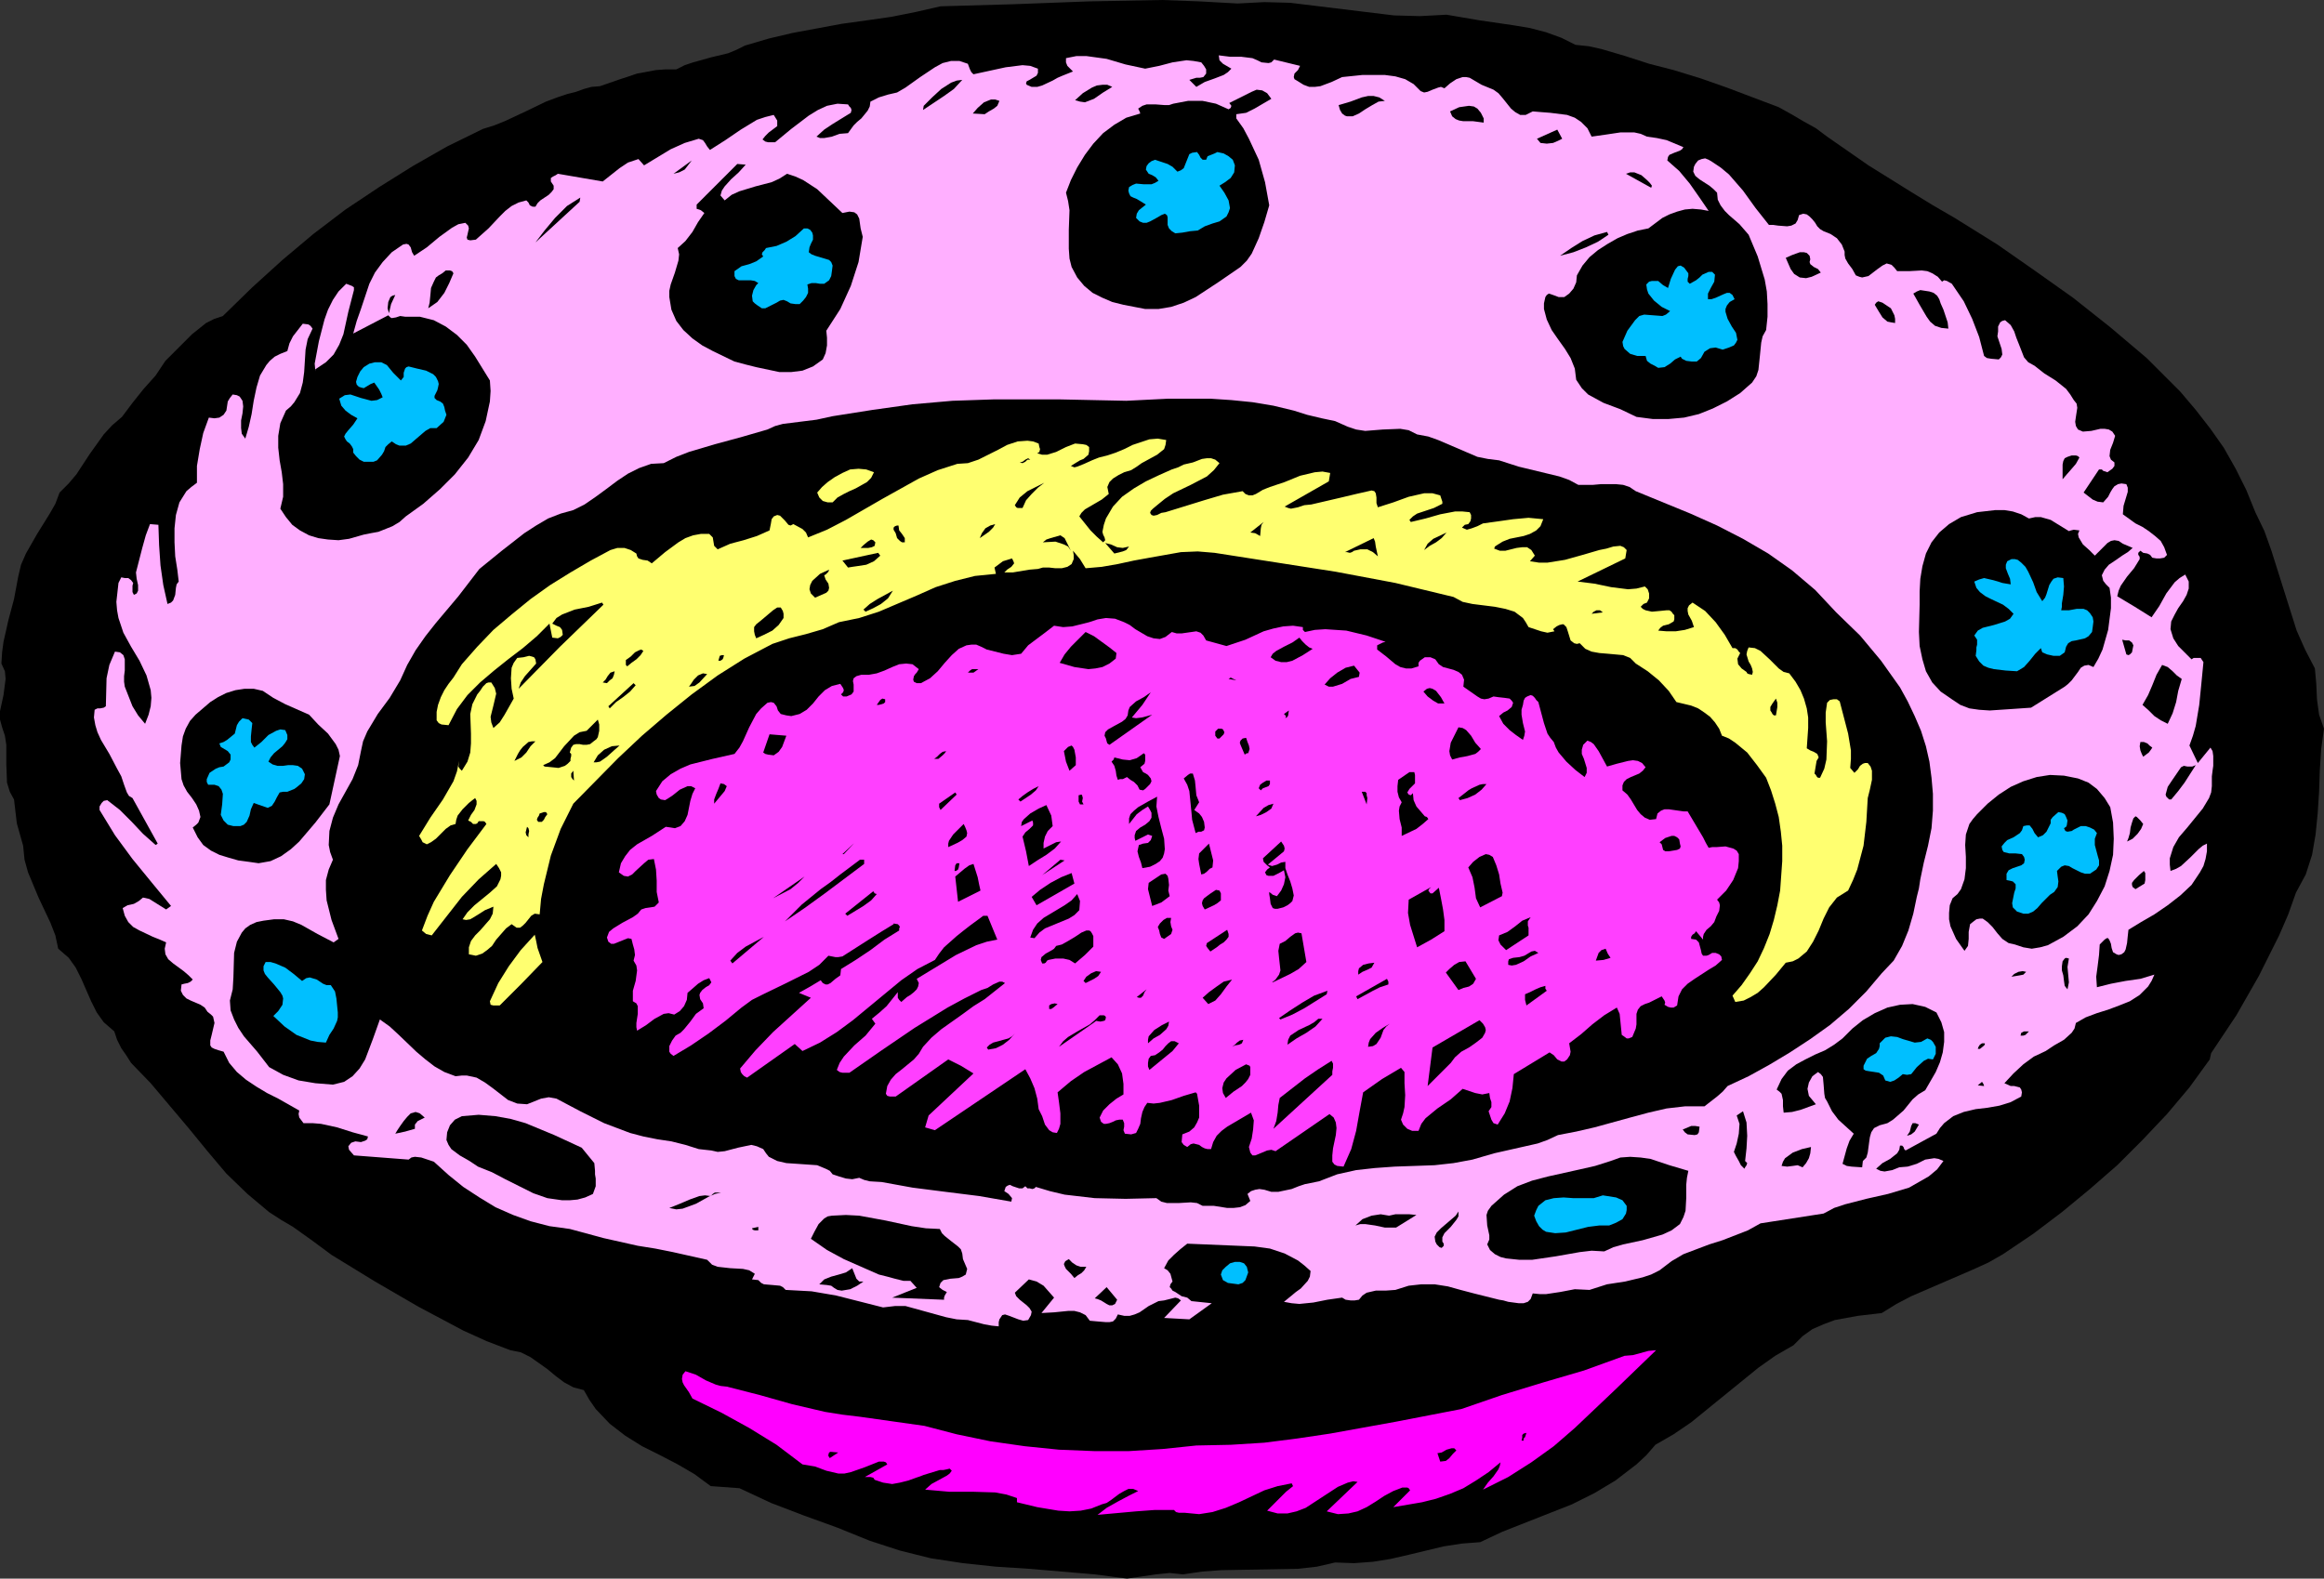 <?xml version="1.0" encoding="UTF-8" standalone="no"?>
<svg
   version="1.0"
   width="84.226mm"
   height="57.226mm"
   id="svg170"
   sodipodi:docname="Bowl 8.wmf"
   xmlns:inkscape="http://www.inkscape.org/namespaces/inkscape"
   xmlns:sodipodi="http://sodipodi.sourceforge.net/DTD/sodipodi-0.dtd"
   xmlns="http://www.w3.org/2000/svg"
   xmlns:svg="http://www.w3.org/2000/svg">
  <rect width="100%" height="100%" fill="#333333" stroke="none"/>
  <sodipodi:namedview
     id="namedview170"
     pagecolor="#ffffff"
     bordercolor="#000000"
     borderopacity="0.25"
     inkscape:showpageshadow="2"
     inkscape:pageopacity="0.0"
     inkscape:pagecheckerboard="0"
     inkscape:deskcolor="#d1d1d1"
     inkscape:document-units="mm" />
  <defs
     id="defs1">
    <pattern
       id="WMFhbasepattern"
       patternUnits="userSpaceOnUse"
       width="6"
       height="6"
       x="0"
       y="0" />
  </defs>
  <path
     style="fill:#000000;fill-opacity:1;fill-rule:evenodd;stroke:none"
     d="m 198.144,2.016 4.512,0.768 4.608,0.672 2.304,0.384 2.208,0.576 2.112,0.768 1.92,0.96 1.824,0.192 1.728,0.384 3.264,0.96 3.264,1.056 3.36,0.864 3.744,1.152 3.552,1.248 7.104,2.688 1.728,0.96 1.632,0.96 1.728,0.96 1.536,1.152 5.664,3.936 5.856,3.648 2.976,1.824 2.976,1.728 5.856,3.648 5.088,3.552 5.28,3.744 5.088,4.032 4.992,4.224 4.608,4.608 2.112,2.496 2.016,2.592 1.824,2.592 1.632,2.88 1.44,2.88 1.248,3.072 1.248,2.592 0.96,2.688 3.456,10.944 1.152,2.592 1.344,2.592 0.192,2.112 0.096,2.112 0.288,2.112 0.672,1.92 -0.384,2.784 -0.192,2.976 -0.096,2.88 -0.192,2.976 -0.288,2.88 -0.48,2.784 -0.864,2.688 -1.344,2.496 -1.056,2.976 -1.248,2.88 -2.784,5.568 -3.072,5.376 -3.456,5.184 -0.192,0.864 -2.784,3.84 -3.072,3.648 -3.36,3.552 -3.456,3.456 -3.744,3.264 -3.84,3.168 -3.936,2.976 -4.128,2.784 -2.016,1.152 -2.112,0.96 -8.448,3.648 -2.016,1.056 -2.016,1.248 -3.264,0.384 -3.168,0.576 -1.536,0.576 -1.536,0.672 -1.344,0.96 -1.248,1.248 -2.496,1.44 -2.304,1.632 -9.216,7.488 -2.4,1.632 -2.496,1.44 -1.248,1.44 -1.344,1.248 -2.88,2.208 -2.88,1.728 -3.072,1.536 -6.336,2.496 -3.168,1.248 -3.072,1.44 -2.496,0.192 -2.496,0.384 -4.8,1.152 -2.496,0.576 -2.4,0.384 -2.592,0.192 -2.592,-0.096 -2.496,0.576 -2.592,0.288 -10.56,0.192 -2.592,0.192 -2.592,0.384 -1.824,-0.192 -1.92,0.192 -1.92,0.288 -2.016,0.288 -4.416,-0.576 -9.024,-0.768 -4.512,-0.288 -4.512,-0.48 -4.416,-0.672 -4.224,-1.056 -4.128,-1.344 -4.512,-1.824 -4.512,-1.632 -4.512,-1.728 -4.32,-2.016 -3.936,-0.288 -2.208,-1.632 -2.304,-1.344 -2.4,-1.248 -2.496,-1.248 -2.304,-1.44 -2.112,-1.632 -1.92,-2.016 -0.864,-1.248 -0.768,-1.344 -1.44,-0.384 -1.248,-0.672 -1.152,-0.864 -1.152,-0.96 -2.304,-1.632 -1.344,-0.672 -1.44,-0.288 -3.264,-1.248 -3.168,-1.44 -6.144,-3.264 -5.952,-3.456 -5.952,-3.648 -2.592,-1.92 -2.688,-1.92 -1.632,-0.96 -1.632,-1.056 -2.976,-2.496 -2.88,-2.784 -2.592,-3.072 -2.592,-3.168 -5.184,-6.144 -2.688,-2.784 -0.672,-1.056 -0.672,-0.96 -0.576,-1.152 -0.384,-1.152 -1.44,-1.248 -0.96,-1.344 -0.768,-1.536 -1.344,-3.072 -0.768,-1.536 -0.96,-1.344 -1.44,-1.248 L 7.584,128.16 6.912,126.432 5.28,122.976 3.84,119.52 3.36,117.792 3.168,115.872 2.304,112.8 1.92,109.536 1.344,108.48 0.96,107.232 0.864,104.64 v -2.592 L 0.672,100.8 0.288,99.648 0,98.592 V 97.44 L 0.48,95.232 0.768,93.024 0.672,91.968 0.192,90.912 0.288,89.376 0.48,87.936 1.152,84.96 1.92,82.08 2.496,79.008 2.88,77.376 3.552,75.84 5.088,73.152 6.816,70.368 7.584,69.024 8.16,67.488 9.408,66.24 l 1.056,-1.248 1.824,-2.784 1.92,-2.688 1.152,-1.248 1.344,-1.152 1.44,-1.92 1.536,-1.92 1.632,-1.824 1.344,-2.016 0.96,-0.96 0.864,-0.864 1.824,-1.824 1.92,-1.536 1.152,-0.576 1.152,-0.384 4.032,-3.936 4.128,-3.744 4.224,-3.552 4.416,-3.36 4.608,-3.072 4.608,-2.88 4.704,-2.688 4.896,-2.4 1.536,-0.48 1.44,-0.576 2.88,-1.344 2.784,-1.344 1.536,-0.576 1.44,-0.48 1.152,-0.288 1.056,-0.384 1.056,-0.288 1.152,-0.096 2.496,-0.864 L 87.264,10.08 89.856,9.6 91.2,9.504 h 1.44 l 1.152,-0.576 1.152,-0.384 2.4,-0.672 2.4,-0.576 1.152,-0.48 1.152,-0.576 3.264,-0.96 3.264,-0.768 6.72,-1.248 3.456,-0.48 3.36,-0.48 3.36,-0.672 3.36,-0.768 10.08,-0.288 10.176,-0.384 10.08,-0.192 5.184,0.192 5.184,0.288 3.648,-0.192 3.552,0.096 14.208,1.728 3.552,0.096 z"
     id="path1" />
  <path
     style="fill:#ffafff;fill-opacity:1;fill-rule:evenodd;stroke:none"
     d="m 172.8,8.544 0.96,0.096 0.384,-0.096 0.384,-0.384 3.552,0.864 -0.288,0.576 -0.48,0.48 -0.096,0.48 0.096,0.288 0.48,0.288 0.768,0.48 0.768,0.288 h 0.768 l 0.768,-0.096 1.536,-0.576 1.44,-0.672 2.784,-0.288 h 3.072 l 1.44,0.192 1.344,0.384 1.152,0.672 0.96,0.96 0.48,0.192 0.48,-0.096 0.672,-0.288 0.768,-0.288 0.384,-0.096 0.48,0.192 0.768,-0.672 0.864,-0.576 0.864,-0.288 h 0.48 l 0.48,0.096 1.632,0.96 1.632,0.672 0.672,0.48 0.576,0.672 1.152,1.44 0.576,0.48 0.672,0.384 h 0.768 l 0.96,-0.48 1.152,0.096 1.248,0.096 2.304,0.288 1.056,0.384 0.864,0.576 0.864,0.864 0.576,1.152 2.016,-0.288 1.92,-0.288 h 1.92 l 0.864,0.192 0.864,0.384 1.344,0.192 1.344,0.288 2.304,0.96 -0.192,0.288 -0.288,0.192 -0.768,0.288 -0.672,0.288 -0.192,0.288 -0.096,0.48 1.632,1.44 1.44,1.728 1.344,1.92 1.248,1.824 -1.056,-0.192 -1.152,-0.096 -1.056,0.096 -1.056,0.288 -1.056,0.384 -0.96,0.48 -1.92,1.44 -1.44,0.288 -1.44,0.48 -1.344,0.576 -1.344,0.768 -1.344,0.864 -1.152,0.96 -0.96,1.152 -0.768,1.344 -0.096,0.96 -0.384,0.864 -0.576,0.672 -0.672,0.48 h -0.768 l -0.768,-0.288 -0.576,-0.192 -0.288,0.192 -0.192,0.288 -0.192,0.864 v 0.768 l 0.384,1.44 0.672,1.44 0.864,1.248 0.96,1.344 0.768,1.248 0.576,1.44 0.192,1.536 0.768,1.152 0.864,0.864 2.112,1.152 2.304,0.864 2.208,1.056 2.208,0.288 h 2.208 l 2.112,-0.192 2.016,-0.48 1.92,-0.768 1.92,-0.96 1.824,-1.152 1.632,-1.44 0.576,-0.864 0.288,-0.864 0.192,-1.824 0.192,-1.92 0.192,-0.864 0.48,-0.864 0.192,-1.824 v -1.728 l -0.096,-1.728 -0.288,-1.632 -0.96,-3.168 -1.248,-2.976 -1.248,-1.44 -1.44,-1.248 -0.576,-0.576 -0.576,-0.768 -0.384,-0.768 -0.096,-0.96 -0.48,-0.48 -0.576,-0.48 -1.344,-0.864 -0.576,-0.48 -0.288,-0.576 0.096,-0.672 0.192,-0.384 0.384,-0.48 0.48,-0.192 0.48,-0.096 0.48,0.192 0.48,0.288 1.152,0.768 1.152,0.96 1.92,2.208 1.728,2.4 1.824,2.304 h 0.576 l 0.672,0.096 1.248,0.096 0.576,-0.096 0.576,-0.288 0.288,-0.48 0.192,-0.672 0.576,-0.192 0.48,0.096 0.384,0.288 0.384,0.384 0.384,0.48 0.288,0.48 0.384,0.384 0.48,0.288 0.96,0.384 0.864,0.576 0.672,0.864 0.384,0.96 v 0.48 l 0.096,0.48 0.384,0.672 0.576,0.768 0.48,0.864 0.48,0.192 0.384,0.096 0.864,-0.192 1.248,-0.96 0.672,-0.48 0.576,-0.288 0.672,0.192 0.384,0.384 0.384,0.48 h 1.632 l 1.728,-0.096 0.768,0.096 0.672,0.288 0.768,0.48 0.576,0.672 0.288,-0.192 0.384,0.096 0.672,0.384 1.632,2.4 1.152,2.4 0.96,2.496 0.672,2.592 0.384,0.288 0.576,0.096 1.056,0.096 0.288,-0.288 0.192,-0.384 -0.096,-0.768 -0.576,-1.728 0.096,-0.672 v -0.672 l 0.288,-0.576 0.288,-0.192 0.384,-0.096 0.768,0.672 0.48,0.864 0.288,0.864 0.384,0.96 0.672,1.728 0.576,0.672 0.864,0.48 1.344,1.056 1.536,0.96 1.44,1.152 0.576,0.768 0.48,0.768 0.384,0.48 0.096,0.576 -0.192,1.248 -0.096,0.672 0.096,0.576 0.288,0.48 0.672,0.288 1.152,-0.096 1.248,-0.288 h 0.576 l 0.576,0.096 0.48,0.288 0.384,0.576 -0.288,0.96 -0.384,0.96 -0.096,0.864 0.192,0.48 0.48,0.384 v 0.48 l -0.288,0.384 -0.672,0.48 -0.576,-0.192 -0.192,-0.192 h -0.384 l -2.112,3.168 1.248,0.96 0.672,0.288 0.768,0.096 0.672,-0.768 0.288,-0.576 0.288,-0.48 0.288,-0.384 0.48,-0.288 0.48,-0.096 0.672,0.096 0.192,0.48 v 0.576 l -0.576,1.92 -0.096,1.152 1.728,1.248 0.96,0.48 0.864,0.576 0.864,0.672 0.768,0.672 0.48,0.864 0.384,1.056 -0.384,0.384 -0.576,0.096 h -0.48 l -0.576,-0.096 -0.288,-0.384 -0.384,-0.192 -0.576,-0.096 -0.384,-0.288 -0.288,0.288 v 0.288 l 0.096,0.096 0.096,0.192 v 0.288 l -0.768,1.248 -0.96,1.152 -0.864,1.248 -0.288,0.672 -0.192,0.768 2.4,1.44 2.304,1.44 1.056,-1.536 0.96,-1.728 1.152,-1.536 0.672,-0.576 0.768,-0.48 0.48,0.96 v 0.96 l -0.288,0.864 -0.48,0.864 -0.672,0.96 -0.48,0.864 -0.48,0.96 -0.096,1.056 0.384,1.248 0.672,1.056 0.96,0.96 0.864,0.864 0.288,-0.192 h 0.96 l 0.384,0.576 -0.288,2.976 -0.288,2.88 -0.48,2.88 -0.384,1.344 -0.48,1.344 1.152,2.4 1.728,-2.112 0.288,0.48 0.096,0.672 v 1.344 l -0.096,0.672 -0.096,0.768 v 1.344 l -0.096,0.864 -0.288,0.768 -0.864,1.44 -2.112,2.592 -1.152,1.344 -0.768,1.344 -0.48,1.536 v 0.864 l 0.096,0.864 0.768,-0.288 0.672,-0.384 1.248,-1.152 1.152,-1.152 0.576,-0.48 0.576,-0.288 v 1.056 l -0.192,1.056 -0.288,0.96 -0.48,0.864 -1.152,1.728 -1.536,1.44 -1.728,1.344 -1.824,1.248 -1.824,1.056 -1.728,1.056 -0.096,0.864 -0.096,0.96 -0.192,0.864 -0.192,0.384 -0.384,0.288 -0.384,0.096 -0.288,-0.096 -0.48,-0.288 -0.192,-0.576 -0.096,-0.576 -0.192,-0.48 -0.192,-0.288 h -0.192 l -0.288,0.192 -0.288,0.288 -0.384,0.384 -0.096,1.44 -0.192,1.536 -0.192,1.44 0.096,1.44 1.92,-0.48 2.016,-0.384 2.016,-0.288 1.92,-0.576 -0.384,0.864 -0.48,0.768 -1.152,1.152 -1.344,0.864 -1.44,0.576 -1.536,0.576 -1.536,0.48 -1.536,0.576 -1.344,0.768 -0.192,0.768 -0.384,0.576 -1.056,0.96 -1.344,0.768 -1.152,0.768 -1.632,0.768 -1.44,1.056 -1.344,1.248 -1.248,1.344 0.864,0.384 h 0.48 l 0.768,0.192 0.192,0.288 0.096,0.384 -0.096,0.576 -1.44,0.768 -1.536,0.48 -1.632,0.288 -1.632,0.192 -1.632,0.384 -1.44,0.576 -1.248,0.96 -0.576,0.672 -0.48,0.768 -2.112,1.152 -2.112,1.152 -0.192,-0.192 -0.096,-0.288 -0.192,-0.192 h -0.288 l -0.096,0.576 -0.288,0.48 -0.96,0.768 -1.056,0.576 -0.864,0.768 0.576,0.288 0.576,0.096 1.056,-0.192 0.96,-0.384 1.152,-0.096 1.248,-0.384 1.152,-0.576 1.248,-0.192 0.576,0.096 0.672,0.288 -0.864,1.152 -1.152,0.96 -2.688,1.536 -2.88,0.864 -2.976,0.672 -2.976,0.768 -1.44,0.48 -1.44,0.768 -8.64,1.344 -1.728,0.96 -3.456,1.344 -1.824,0.576 -3.552,1.344 -1.632,0.96 -1.632,1.248 -1.152,0.576 -1.152,0.384 -2.4,0.576 -2.496,0.384 -2.4,0.768 -2.016,-0.096 -2.016,0.384 -1.92,0.288 h -0.864 l -0.96,-0.096 -0.288,0.768 -0.384,0.384 -0.576,0.192 h -0.672 l -1.44,-0.192 -0.672,-0.192 -0.576,-0.096 -3.456,-0.864 -1.824,-0.48 -1.728,-0.48 -1.824,-0.288 h -1.824 l -1.728,0.192 -1.824,0.576 -1.344,0.096 h -1.344 l -1.248,0.288 -0.576,0.384 -0.48,0.576 -0.576,0.096 h -0.576 l -0.672,-0.096 -0.48,-0.288 -2.016,0.288 -1.92,0.384 -1.92,0.192 -1.056,-0.096 -1.056,-0.192 1.056,-0.864 0.576,-0.48 0.672,-0.48 0.96,-1.056 0.288,-0.576 0.096,-0.768 -0.864,-0.768 -0.864,-0.672 -1.824,-0.96 -2.016,-0.672 -2.112,-0.288 -9.216,-0.384 -0.96,0.768 -0.864,0.768 -0.768,0.768 -0.576,1.056 0.48,0.288 0.384,0.48 0.288,1.056 -0.288,0.384 -0.096,0.384 0.192,0.192 0.192,0.288 0.384,0.192 0.288,0.192 0.576,0.384 0.768,0.192 0.576,0.48 2.784,0.288 -3.072,2.208 -3.456,-0.192 2.304,-2.4 -0.384,-0.288 -0.384,-0.096 -1.536,0.384 -0.768,0.096 -1.344,0.672 -1.248,0.864 -0.672,0.288 -0.672,0.192 h -0.768 l -0.864,-0.192 -0.288,0.576 -0.384,0.384 -0.48,0.096 h -0.48 l -1.152,-0.096 -1.056,-0.096 -0.576,-0.768 -0.768,-0.384 -0.768,-0.192 h -0.864 l -1.92,0.192 -1.728,0.096 1.728,-2.112 -1.44,-1.632 -0.96,-0.576 -1.056,-0.288 -1.92,1.824 0.192,0.48 0.48,0.48 0.96,0.768 0.384,0.384 0.288,0.48 -0.096,0.48 -0.384,0.672 -0.672,0.096 -0.672,-0.192 -1.248,-0.48 -0.576,-0.192 -0.384,0.096 -0.384,0.576 -0.096,0.384 v 0.576 l -0.96,-0.096 -1.056,-0.192 -2.208,-0.576 -1.536,-0.096 -1.44,-0.288 -5.568,-1.536 h -1.44 l -1.632,0.192 -6.432,-1.632 -3.36,-0.576 -3.552,-0.192 -0.384,-0.384 -0.384,-0.192 -1.056,-0.096 -1.152,-0.096 -0.384,-0.192 -0.384,-0.384 -0.864,-0.096 0.384,-0.768 -0.768,-0.48 -0.864,-0.192 -1.728,-0.096 -1.728,-0.192 -0.768,-0.288 -0.672,-0.672 -4.704,-1.056 -2.4,-0.48 -2.4,-0.384 -4.704,-1.056 -4.608,-1.248 -2.784,-0.384 -2.592,-0.672 -2.4,-0.864 -2.4,-1.056 -2.208,-1.344 -2.208,-1.44 -2.016,-1.632 -2.016,-1.824 -1.728,-0.576 -0.864,-0.096 -0.48,0.096 -0.384,0.288 -7.488,-0.576 -0.672,-0.768 -0.096,-0.48 0.384,-0.48 0.576,-0.192 0.768,0.096 0.576,-0.192 0.288,-0.192 0.096,-0.384 -2.112,-0.576 -2.112,-0.672 -2.208,-0.48 -1.152,-0.096 h -1.248 l -0.576,-0.768 -0.096,-0.48 0.096,-0.48 -2.88,-1.632 -1.536,-0.768 -1.44,-0.864 -1.44,-0.96 -1.248,-1.056 -1.056,-1.248 -0.768,-1.536 -0.672,-0.192 -0.576,-0.192 -0.384,-0.192 -0.192,-0.288 v -0.672 l 0.192,-0.768 0.384,-1.632 -0.192,-0.864 -0.288,-0.288 -0.48,-0.384 -0.384,-0.576 -0.576,-0.384 -1.344,-0.576 -0.576,-0.288 -0.48,-0.48 -0.288,-0.576 0.096,-0.864 0.384,-0.096 0.48,-0.096 0.384,-0.192 0.288,-0.288 -0.576,-0.576 -0.672,-0.576 -1.44,-1.056 -0.672,-0.576 -0.384,-0.672 -0.096,-0.768 0.192,-0.864 -0.864,-0.384 -0.96,-0.384 -1.824,-0.864 -0.864,-0.48 -0.672,-0.672 -0.48,-0.864 -0.288,-1.056 0.672,-0.384 0.864,-0.192 0.672,-0.384 0.576,-0.48 0.864,0.192 1.536,0.96 0.768,0.48 0.672,-0.48 -2.688,-3.264 -2.592,-3.168 -2.4,-3.264 -2.112,-3.456 v -0.48 l 0.288,-0.48 0.288,-0.288 0.48,-0.096 1.728,1.344 1.632,1.632 1.536,1.632 1.728,1.536 0.288,-0.192 -3.456,-6.24 -0.48,-0.288 -0.288,-0.48 -0.384,-1.056 -0.384,-1.152 -0.576,-1.056 -1.056,-2.016 -1.152,-1.92 -0.48,-1.056 -0.288,-0.96 -0.192,-1.056 0.096,-1.056 0.384,-0.192 h 0.384 l 0.48,-0.096 0.288,-0.192 0.096,-3.84 0.384,-1.824 0.768,-1.824 0.672,0.096 0.48,0.384 0.192,0.576 v 1.536 l -0.096,0.768 v 0.768 l 0.096,0.672 1.056,2.688 0.768,1.248 0.96,1.152 0.48,-1.248 0.288,-1.152 0.096,-1.152 -0.096,-1.056 -0.576,-2.016 -0.96,-2.016 -1.152,-1.92 -1.056,-1.92 -0.672,-2.016 -0.192,-1.056 -0.096,-1.152 0.192,-1.728 0.096,-0.864 0.384,-0.768 0.48,0.096 h 0.48 l 0.384,0.288 0.288,0.384 -0.096,0.384 v 0.864 l 0.192,0.384 0.384,-0.192 0.192,-0.384 V 80.16 l -0.192,-0.864 -0.096,-0.864 0.864,-3.36 0.48,-1.728 0.576,-1.536 1.152,0.096 0.096,2.784 0.192,2.784 0.384,2.688 0.576,2.592 0.48,-0.192 0.288,-0.288 0.288,-0.768 0.096,-0.96 0.096,-0.48 L 24.48,79.68 24.288,78.048 24,76.224 23.904,74.304 v -1.92 l 0.192,-1.824 0.48,-1.728 0.96,-1.536 0.672,-0.576 0.768,-0.576 V 63.84 l 0.384,-2.304 0.48,-2.208 0.768,-2.112 0.768,0.096 0.672,-0.096 0.576,-0.384 0.384,-0.576 0.192,-1.248 0.288,-0.48 0.384,-0.48 0.576,0.096 0.384,0.192 0.384,0.576 0.096,0.768 -0.096,0.96 -0.192,0.96 v 1.056 l 0.096,0.768 0.48,0.672 0.48,-1.632 0.384,-1.728 0.288,-1.824 0.384,-1.824 0.48,-1.632 0.864,-1.44 0.48,-0.576 0.672,-0.576 0.768,-0.384 0.96,-0.384 0.288,-1.056 0.48,-0.96 1.344,-1.728 0.768,0.096 0.288,0.192 0.288,0.384 -0.672,1.44 -0.288,1.44 -0.192,3.072 -0.192,1.44 -0.384,1.44 -0.768,1.248 -0.48,0.576 -0.672,0.576 -0.768,1.728 -0.288,1.728 v 1.632 l 0.192,1.728 0.288,1.632 0.192,1.632 v 1.728 l -0.384,1.632 0.768,1.152 0.864,1.056 1.056,0.768 1.248,0.672 1.248,0.384 1.344,0.192 1.44,0.096 1.44,-0.192 2.016,-0.576 0.96,-0.192 1.056,-0.192 1.92,-0.768 0.96,-0.576 0.864,-0.768 2.4,-1.728 2.304,-2.016 2.016,-2.016 1.824,-2.304 1.44,-2.4 0.96,-2.592 0.576,-2.688 0.096,-1.44 -0.096,-1.44 -2.016,-3.264 -1.152,-1.632 -1.344,-1.344 -1.536,-1.152 -1.632,-0.864 -1.92,-0.48 h -2.016 l -0.672,-0.096 -0.576,0.192 -0.576,0.096 -0.192,-0.096 -0.288,-0.288 -4.8,2.496 0.48,-1.728 0.576,-1.632 1.152,-3.456 0.768,-1.536 1.056,-1.44 1.248,-1.344 1.536,-1.056 0.48,-0.096 0.288,0.096 0.288,0.384 0.192,0.672 0.288,0.48 1.728,-1.152 1.728,-1.44 1.728,-1.248 0.864,-0.48 0.96,-0.192 0.384,0.384 0.096,0.384 -0.192,0.864 -0.096,0.384 0.096,0.288 0.384,0.096 0.768,-0.096 1.728,-1.536 1.536,-1.632 0.768,-0.768 0.864,-0.672 0.96,-0.48 1.056,-0.288 0.288,0.288 0.192,0.384 0.384,0.192 h 0.384 l 0.288,-0.48 0.384,-0.384 1.152,-0.768 0.384,-0.384 0.288,-0.384 v -0.48 l -0.384,-0.576 v -0.48 l 0.288,-0.192 0.384,-0.192 0.288,-0.192 6.144,1.056 2.304,-1.824 1.152,-0.768 1.44,-0.48 0.768,0.864 3.648,-2.208 1.92,-0.864 1.92,-0.576 0.576,0.192 0.288,0.384 0.288,0.48 0.384,0.48 2.112,-1.344 2.112,-1.44 2.208,-1.344 1.152,-0.384 1.152,-0.288 0.48,0.768 v 0.768 l -1.152,0.864 -0.48,0.48 -0.384,0.48 0.384,0.288 0.384,0.096 h 0.96 l 2.208,-1.824 2.4,-1.824 1.248,-0.768 1.248,-0.576 1.44,-0.288 1.44,0.096 0.192,0.288 0.192,0.192 0.096,0.288 -0.096,0.384 -2.496,1.536 -1.152,0.768 -1.056,0.96 0.48,0.192 h 0.576 l 1.056,-0.192 1.056,-0.384 1.152,-0.096 0.768,-1.056 0.48,-0.48 0.576,-0.48 0.864,-1.056 0.288,-0.576 0.096,-0.672 1.152,-0.576 1.248,-0.384 1.248,-0.288 1.152,-0.672 2.016,-1.44 2.016,-1.344 1.056,-0.576 1.152,-0.288 h 1.152 l 1.152,0.384 0.288,0.768 0.192,0.384 0.288,0.288 4.416,-0.96 2.304,-0.288 1.056,0.096 1.056,0.384 v 0.576 l -0.192,0.384 -0.96,0.576 -0.384,0.192 -0.096,0.288 0.096,0.192 0.672,0.288 h 0.768 l 0.672,-0.192 1.44,-0.672 0.672,-0.384 0.672,-0.288 1.44,-0.576 -0.768,-0.768 -0.192,-0.48 V 7.968 l 1.44,-0.288 h 1.344 l 2.784,0.384 2.592,0.768 2.688,0.576 1.92,-0.384 1.824,-0.48 1.92,-0.288 0.96,0.096 1.056,0.192 0.384,0.48 0.288,0.48 v 0.576 l -0.384,0.48 -0.48,0.096 h -0.48 l -0.96,0.288 0.96,0.96 1.152,-0.672 1.344,-0.48 1.248,-0.48 0.576,-0.384 0.48,-0.48 -1.152,-0.672 -0.48,-0.48 -0.096,-0.672 1.536,0.192 h 1.536 l 1.536,0.192 0.672,0.288 z"
     id="path2" />
  <path
     style="fill:#000000;fill-opacity:1;fill-rule:evenodd;stroke:none"
     d="m 189.696,13.824 -0.864,0.096 -0.864,0.48 -0.96,0.576 -0.864,0.576 -0.864,0.384 h -0.768 l -0.288,-0.096 -0.384,-0.288 -0.288,-0.48 -0.192,-0.672 1.632,-0.48 1.536,-0.576 0.864,-0.192 h 0.768 l 0.768,0.192 z"
     id="path3" />
  <path
     style="fill:#000000;fill-opacity:1;fill-rule:evenodd;stroke:none"
     d="m 174.144,13.536 -2.304,1.344 -1.152,0.576 -1.344,0.192 v 0.576 l 0.96,1.344 0.768,1.44 1.344,2.88 0.864,3.072 0.576,3.168 -0.672,2.304 -0.768,2.208 -0.96,2.112 -0.672,0.96 -0.864,0.864 -3.072,2.112 -3.072,2.016 -1.632,0.768 -1.728,0.576 -1.728,0.288 h -1.824 l -2.976,-0.576 -1.536,-0.384 -1.344,-0.576 -1.344,-0.672 -1.152,-0.96 -0.96,-1.152 -0.768,-1.44 -0.288,-1.152 -0.096,-1.344 v -2.592 l 0.096,-2.688 -0.192,-1.248 -0.288,-1.152 0.672,-1.728 0.864,-1.728 1.056,-1.728 1.152,-1.536 1.344,-1.44 1.536,-1.152 1.632,-0.96 1.92,-0.576 -0.096,-0.288 -0.192,-0.384 0.576,-0.384 0.576,-0.192 h 1.248 l 1.248,0.096 h 0.576 l 0.576,-0.192 2.016,-0.384 h 2.016 l 1.824,0.384 1.728,0.768 0.288,-0.192 0.096,-0.288 -0.288,-0.384 3.072,-1.536 0.672,-0.288 0.768,0.096 0.672,0.384 z"
     id="path4" />
  <path
     style="fill:#000000;fill-opacity:1;fill-rule:evenodd;stroke:none"
     d="M 203.232,16.224 V 16.8 l -1.44,-0.192 h -1.344 l -0.576,-0.096 -0.48,-0.192 -0.48,-0.384 -0.288,-0.672 1.248,-0.576 1.344,-0.192 0.672,0.096 0.48,0.288 0.48,0.576 z"
     id="path5" />
  <path
     style="fill:#000000;fill-opacity:1;fill-rule:evenodd;stroke:none"
     d="m 152.352,11.904 -1.248,0.768 -1.248,0.864 -1.248,0.48 -0.672,-0.096 -0.672,-0.192 1.056,-0.96 1.248,-0.768 0.672,-0.288 0.768,-0.096 h 0.672 z"
     id="path6" />
  <path
     style="fill:#000000;fill-opacity:1;fill-rule:evenodd;stroke:none"
     d="m 131.808,10.944 -1.152,1.248 -1.344,0.96 -2.88,1.92 0.096,-0.576 1.152,-1.152 1.248,-1.152 1.344,-0.864 0.768,-0.288 z"
     id="path7" />
  <path
     style="fill:#000000;fill-opacity:1;fill-rule:evenodd;stroke:none"
     d="m 213.984,19.008 -0.576,0.288 -0.672,0.288 -0.864,0.096 -0.864,-0.096 -0.48,-0.576 2.784,-1.248 z"
     id="path8" />
  <path
     style="fill:#000000;fill-opacity:1;fill-rule:evenodd;stroke:none"
     d="m 136.896,13.824 -0.288,0.672 -0.48,0.384 -0.672,0.384 -0.576,0.384 -1.632,-0.096 0.672,-0.768 0.864,-0.768 0.96,-0.384 h 0.576 z"
     id="path9" />
  <path
     style="fill:#000000;fill-opacity:1;fill-rule:evenodd;stroke:none"
     d="m 226.272,25.44 -0.096,0.288 -3.456,-1.92 0.576,-0.192 h 0.576 l 0.96,0.384 0.768,0.672 0.384,0.384 z"
     id="path10" />
  <path
     style="fill:#00bfff;fill-opacity:1;fill-rule:evenodd;stroke:none"
     d="m 169.152,22.656 -0.096,0.96 -0.48,0.768 -0.768,0.576 -0.768,0.48 0.672,0.96 0.576,1.056 0.192,1.056 -0.192,0.576 -0.288,0.576 -0.96,0.672 -0.96,0.288 -1.056,0.384 -0.96,0.576 -1.056,0.096 -1.056,0.192 -0.96,0.096 -0.48,-0.288 -0.384,-0.384 -0.192,-0.48 V 29.76 l -0.096,-0.288 -0.288,-0.192 -0.48,0.192 -0.48,0.288 -1.056,0.576 -0.48,0.192 h -0.48 l -0.48,-0.192 -0.48,-0.48 0.096,-0.576 0.288,-0.48 0.96,-0.768 -0.768,-0.48 -0.48,-0.288 -0.48,-0.192 -0.384,-0.192 -0.192,-0.384 -0.096,-0.384 0.096,-0.48 0.48,-0.288 0.48,-0.192 1.056,0.096 h 1.056 l 0.48,-0.192 0.48,-0.288 -0.384,-0.48 -0.48,-0.288 -0.48,-0.192 -0.384,-0.576 0.096,-0.48 0.288,-0.384 0.384,-0.288 0.48,-0.192 1.728,0.576 0.672,0.384 0.672,0.672 0.48,-0.192 0.384,-0.288 0.768,-1.92 0.384,-0.192 0.672,-0.096 0.288,0.384 0.192,0.384 0.288,0.288 h 0.48 l 0.192,-0.48 0.96,-0.384 0.384,-0.192 0.864,0.192 0.672,0.384 0.576,0.48 z"
     id="path11" />
  <path
     style="fill:#000000;fill-opacity:1;fill-rule:evenodd;stroke:none"
     d="m 92.256,23.808 2.496,-1.824 -0.96,1.248 -0.768,0.384 z"
     id="path12" />
  <path
     style="fill:#000000;fill-opacity:1;fill-rule:evenodd;stroke:none"
     d="m 102.144,22.56 -0.96,1.056 -1.056,0.96 -0.864,0.96 -0.384,0.576 -0.192,0.672 0.576,0.672 0.96,-0.768 1.056,-0.48 2.208,-0.672 2.208,-0.576 1.056,-0.48 1.056,-0.672 1.152,0.384 1.056,0.48 1.92,1.248 3.456,3.264 0.96,-0.192 0.672,0.096 0.384,0.288 0.288,0.576 0.192,1.344 0.288,1.152 -0.576,3.456 -1.056,3.264 -1.44,3.168 -1.92,2.976 0.096,0.96 v 1.056 l -0.192,1.056 -0.384,0.864 -1.344,0.96 -1.44,0.576 -1.536,0.192 h -1.632 l -3.168,-0.672 -1.536,-0.384 -1.44,-0.384 -2.976,-1.44 -1.44,-0.768 -1.344,-0.96 L 93.6,45.216 92.64,43.968 91.968,42.432 91.68,40.704 V 39.84 l 0.192,-0.864 0.576,-1.632 0.48,-1.632 0.096,-0.864 -0.192,-0.864 1.056,-0.96 0.96,-1.248 0.768,-1.344 L 96.48,29.184 96,28.8 95.424,28.608 v -0.576 l 5.568,-5.568 z"
     id="path13" />
  <path
     style="fill:#000000;fill-opacity:1;fill-rule:evenodd;stroke:none"
     d="m 220.32,32.16 -1.44,0.96 -1.632,0.768 -1.728,0.672 -1.824,0.48 1.536,-1.056 1.536,-0.96 1.632,-0.768 1.728,-0.48 z"
     id="path14" />
  <path
     style="fill:#000000;fill-opacity:1;fill-rule:evenodd;stroke:none"
     d="m 247.968,35.52 -0.096,0.384 0.096,0.288 0.48,0.384 0.576,0.288 0.384,0.48 -1.248,0.576 -0.768,0.192 -0.864,-0.096 -0.768,-0.48 -0.48,-0.672 -0.672,-1.536 0.864,-0.384 1.056,-0.384 h 0.576 l 0.384,0.096 0.384,0.384 z"
     id="path15" />
  <path
     style="fill:#00bfff;fill-opacity:1;fill-rule:evenodd;stroke:none"
     d="m 231.264,37.44 v 0.384 l -0.096,0.384 v 0.384 l 0.288,0.288 0.864,-0.48 0.48,-0.384 0.384,-0.384 0.864,-0.384 h 0.48 l 0.384,0.384 -0.096,0.96 -0.48,0.864 -0.384,0.768 v 0.768 h 0.48 l 0.576,-0.192 1.056,-0.48 0.48,-0.192 h 0.384 l 0.384,0.288 0.288,0.576 -0.672,0.384 -0.384,0.48 -0.192,0.48 v 0.384 l 0.288,0.96 0.576,1.056 0.576,0.864 0.192,0.96 -0.192,0.384 -0.288,0.384 -0.672,0.288 -0.864,0.288 -0.96,-0.288 -0.768,0.096 -0.768,0.48 -0.48,0.864 -0.576,0.48 h -0.672 l -0.768,-0.096 -0.576,-0.288 -0.192,-0.288 -0.768,0.384 -0.672,0.576 -0.768,0.48 -0.864,0.096 -0.48,-0.288 -0.576,-0.288 -0.48,-0.384 -0.192,-0.672 h -1.152 l -0.96,-0.288 -0.768,-0.672 -0.192,-0.384 -0.096,-0.576 0.672,-1.536 1.056,-1.44 0.576,-0.576 0.672,-0.192 2.496,0.192 0.48,-0.192 0.576,-0.48 -1.152,-0.576 -1.056,-0.864 -0.768,-0.96 -0.192,-0.576 -0.096,-0.672 0.384,-0.384 0.384,-0.096 h 0.864 l 0.672,0.576 0.672,0.384 0.384,-1.248 0.576,-1.248 0.384,-0.48 0.384,-0.096 0.48,0.288 z"
     id="path16" />
  <path
     style="fill:#000000;fill-opacity:1;fill-rule:evenodd;stroke:none"
     d="m 265.824,41.568 0.384,0.864 0.576,1.728 0.096,0.864 -0.96,-0.096 -0.864,-0.288 -0.672,-0.576 -0.48,-0.672 -0.96,-1.632 -0.864,-1.536 0.48,-0.288 0.48,-0.192 1.248,0.192 0.576,0.192 0.48,0.384 0.288,0.48 z"
     id="path17" />
  <path
     style="fill:#000000;fill-opacity:1;fill-rule:evenodd;stroke:none"
     d="m 79.392,27.648 -6.048,5.568 1.248,-1.632 1.44,-1.728 1.632,-1.632 1.824,-1.152 z"
     id="path18" />
  <path
     style="fill:#000000;fill-opacity:1;fill-rule:evenodd;stroke:none"
     d="m 259.584,44.256 -0.576,-0.096 -0.48,-0.096 -0.672,-0.576 -0.48,-0.768 -0.576,-0.96 0.192,-0.288 0.288,-0.192 0.576,0.192 1.152,0.768 0.48,0.96 0.096,0.48 z"
     id="path19" />
  <path
     style="fill:#00bfff;fill-opacity:1;fill-rule:evenodd;stroke:none"
     d="m 111.36,32.256 v 0.576 l -0.288,0.576 -0.192,0.48 -0.096,0.672 0.384,0.288 0.48,0.192 1.92,0.576 0.288,0.288 0.192,0.48 -0.096,0.768 -0.096,0.672 -0.288,0.576 -0.672,0.48 h -0.576 l -0.576,-0.096 h -0.576 l -0.576,0.192 0.096,0.576 v 0.576 l -0.288,0.576 -0.384,0.48 -0.48,0.48 h -0.576 l -0.672,-0.096 -0.48,-0.288 -0.48,-0.192 -0.48,0.096 -0.48,0.288 -0.576,0.288 -0.96,0.48 h -0.48 l -0.576,-0.384 -0.384,-0.288 -0.288,-0.288 -0.096,-0.768 0.192,-0.768 0.384,-0.672 0.288,-0.288 -0.48,-0.288 -0.576,-0.096 h -1.632 l -0.384,-0.192 -0.192,-0.384 v -0.672 l 0.96,-0.672 1.056,-0.288 0.96,-0.384 0.96,-0.672 -0.192,-0.288 0.096,-0.288 0.288,-0.288 0.192,-0.288 1.44,-0.288 1.344,-0.576 1.248,-0.768 1.152,-1.056 h 0.48 l 0.384,0.192 0.288,0.384 z"
     id="path20" />
  <path
     style="fill:#000000;fill-opacity:1;fill-rule:evenodd;stroke:none"
     d="m 62.112,37.44 -0.576,1.344 -0.672,1.344 -0.96,1.248 -1.248,0.864 0.192,-0.768 0.096,-0.96 0.096,-1.056 0.384,-0.864 0.288,-0.576 0.384,-0.288 0.48,-0.288 0.48,-0.384 h 0.576 l 0.288,0.096 z"
     id="path21" />
  <path
     style="fill:#ffafff;fill-opacity:1;fill-rule:evenodd;stroke:none"
     d="m 48.48,39.744 -0.768,2.976 -0.672,3.072 -0.576,1.44 -0.768,1.344 -1.056,1.056 -1.44,0.96 v 0.288 l -0.096,-1.056 0.576,-3.072 0.768,-2.976 0.48,-1.344 0.672,-1.344 0.768,-1.152 1.056,-1.056 0.768,0.288 0.288,0.192 z"
     id="path22" />
  <path
     style="fill:#000000;fill-opacity:1;fill-rule:evenodd;stroke:none"
     d="m 54.144,40.416 -0.576,1.248 -0.288,1.248 -0.192,-0.672 0.096,-0.864 0.288,-0.672 0.288,-0.192 z"
     id="path23" />
  <path
     style="fill:#000000;fill-opacity:1;fill-rule:evenodd;stroke:none"
     d="m 284.832,62.688 -0.48,0.864 -0.576,0.672 -0.672,0.768 -0.576,0.672 v -2.016 l 0.096,-0.48 0.192,-0.384 0.384,-0.192 0.576,-0.192 h 0.576 l 0.288,0.096 z"
     id="path24" />
  <path
     style="fill:#000000;fill-opacity:1;fill-rule:evenodd;stroke:none"
     d="m 177.216,56.256 1.824,0.576 2.016,0.48 1.824,0.384 1.728,0.768 1.152,0.384 1.248,0.192 2.4,-0.192 2.4,-0.096 1.152,0.192 1.152,0.576 1.536,0.288 1.344,0.48 5.376,2.304 1.44,0.288 1.536,0.192 2.688,0.864 5.568,1.344 1.344,0.48 1.248,0.672 h 2.016 l 1.056,-0.096 h 2.112 l 0.96,0.096 0.864,0.288 0.864,0.576 7.488,3.072 3.648,1.632 3.552,1.824 3.456,2.016 3.264,2.304 3.168,2.688 2.88,3.072 3.264,3.168 2.88,3.456 2.592,3.648 1.056,1.92 0.96,2.016 0.864,2.016 0.672,2.112 0.48,2.112 0.288,2.208 0.192,2.208 v 2.304 l -0.192,2.4 -0.48,2.4 -0.576,2.304 -0.48,2.304 -0.192,1.248 -0.288,1.152 -0.48,2.304 -0.672,2.304 -0.864,2.112 -1.152,2.016 -1.632,1.728 -2.112,2.496 -2.4,2.4 -2.592,2.208 -2.688,1.92 -2.784,1.824 -2.88,1.728 -2.784,1.536 -2.88,1.344 -0.672,0.768 -0.768,0.672 -1.728,1.344 h -2.688 l -2.496,0.288 -2.496,0.576 -2.496,0.672 -4.896,1.344 -2.496,0.576 -2.496,0.48 -1.44,0.672 -1.344,0.48 -5.952,1.344 -2.976,0.864 -2.592,0.48 -2.592,0.288 -2.688,0.096 -2.784,0.096 -2.688,0.192 -2.592,0.288 -2.592,0.576 -2.496,0.96 -1.92,0.384 -0.864,0.288 -0.96,0.384 -1.824,0.384 h -0.96 l -0.96,-0.288 -0.672,-0.096 -0.576,0.096 -0.576,0.192 -0.48,0.384 0.384,0.96 -0.672,0.576 -0.768,0.288 -0.864,0.096 h -0.864 l -1.824,-0.288 h -1.536 l -0.768,-0.384 -0.864,-0.096 -1.632,0.096 h -1.632 l -0.768,-0.192 -0.672,-0.48 -4.224,0.096 -4.224,-0.096 -4.128,-0.48 -2.016,-0.48 -1.92,-0.576 -0.192,0.192 -0.288,0.096 -0.384,-0.096 h -0.288 l -0.288,-0.288 -0.384,0.288 h -0.48 l -0.864,-0.288 -0.384,-0.192 -0.288,0.096 -0.288,0.192 -0.192,0.576 0.576,0.384 0.48,0.576 -0.096,0.48 -4.416,-0.768 -4.608,-0.576 -4.512,-0.576 -4.224,-0.768 -1.632,-0.096 -0.768,-0.192 -0.672,-0.288 -0.96,0.192 -0.864,-0.096 -0.96,-0.288 -0.864,-0.288 -0.384,-0.48 -0.576,-0.288 -1.152,-0.48 -2.784,-0.192 -1.44,-0.096 -1.248,-0.288 -1.152,-0.576 -0.384,-0.48 -0.384,-0.576 -0.864,-0.384 -0.768,-0.192 -1.824,0.384 -1.824,0.48 -0.96,0.096 -0.864,-0.192 -1.728,-0.192 -1.824,-0.576 -1.92,-0.48 -1.92,-0.288 -1.92,-0.384 -1.824,-0.48 -3.552,-1.344 -3.264,-1.632 -3.264,-1.728 -1.056,-0.192 -1.056,0.192 -1.92,0.768 -1.344,-0.096 -1.248,-0.48 -2.112,-1.632 -1.056,-0.768 -1.152,-0.672 -1.344,-0.288 h -0.672 l -0.864,0.096 -1.536,-0.576 -1.344,-0.768 -1.248,-0.96 -1.248,-1.056 -2.4,-2.304 -1.248,-1.152 -1.344,-0.96 -0.96,2.688 -1.056,2.784 -0.768,1.248 -0.96,1.056 -1.152,0.768 -1.536,0.384 -2.4,-0.192 -2.304,-0.384 -2.112,-0.768 -1.92,-1.056 -1.632,-2.112 -1.824,-2.112 -0.768,-1.152 -0.576,-1.152 -0.48,-1.248 -0.096,-1.344 0.384,-1.536 0.096,-1.632 0.096,-3.36 0.384,-1.536 0.672,-1.248 0.48,-0.576 0.672,-0.48 0.864,-0.384 0.96,-0.192 1.44,-0.192 h 1.344 l 1.248,0.288 1.152,0.48 2.208,1.248 2.208,1.152 0.672,-0.48 -0.96,-2.592 -0.672,-2.688 -0.096,-1.44 v -1.344 l 0.384,-1.44 0.576,-1.344 -0.384,-1.056 -0.192,-0.96 0.096,-1.92 0.48,-1.824 0.768,-1.824 1.92,-3.456 0.768,-1.92 0.384,-1.92 0.288,-1.344 0.576,-1.344 1.44,-2.4 1.632,-2.208 1.44,-2.4 0.96,-2.112 1.152,-2.016 1.344,-1.92 1.44,-1.824 3.072,-3.648 2.88,-3.744 3.072,-2.496 3.072,-2.4 1.632,-1.056 1.632,-0.96 1.728,-0.672 1.728,-0.48 1.536,-0.768 1.536,-1.056 1.44,-1.056 1.536,-1.152 1.44,-0.96 1.536,-0.768 1.632,-0.576 1.728,-0.096 1.728,-0.864 1.728,-0.672 3.552,-1.056 3.552,-0.96 3.648,-1.056 1.056,-0.48 1.056,-0.288 4.608,-0.576 2.208,-0.48 5.472,-0.864 5.472,-0.768 5.472,-0.48 5.664,-0.192 h 9.024 l 4.512,0.096 4.608,0.096 5.76,-0.288 h 5.76 l 2.88,0.192 2.88,0.288 2.88,0.48 z"
     id="path25" />
  <path
     style="fill:#00bfff;fill-opacity:1;fill-rule:evenodd;stroke:none"
     d="m 55.968,50.208 1.152,0.288 1.248,0.288 0.96,0.48 0.384,0.384 0.288,0.576 0.096,0.384 -0.096,0.48 -0.096,0.384 -0.384,0.768 v 0.288 l 0.288,0.288 0.48,0.192 0.384,0.288 0.192,0.48 0.096,0.48 0.192,0.576 -0.384,0.96 -0.96,0.864 h -0.864 l -0.672,0.384 -1.344,1.152 -0.672,0.576 -0.672,0.288 H 54.72 l -0.48,-0.192 -0.576,-0.384 -0.48,0.384 -0.384,0.384 -0.192,0.576 -0.288,0.48 -0.672,0.768 -0.48,0.192 h -0.672 -0.672 l -0.576,-0.288 -0.48,-0.48 -0.384,-0.48 v -0.48 l -0.192,-0.384 -0.288,-0.384 -0.384,-0.288 -0.192,-0.288 -0.192,-0.384 0.192,-0.384 0.384,-0.48 0.672,-0.768 0.576,-0.864 -0.864,-0.48 -0.768,-0.576 -0.576,-0.672 -0.288,-0.96 0.768,-0.48 0.768,-0.096 1.44,0.48 1.44,0.384 0.768,-0.096 0.768,-0.384 -0.192,-0.48 -0.288,-0.576 -0.672,-0.96 -0.48,0.192 -0.96,0.576 -0.384,-0.096 -0.288,-0.096 -0.288,-0.288 -0.096,-0.384 0.192,-0.672 0.384,-0.768 0.48,-0.576 0.768,-0.48 0.768,-0.192 h 0.864 l 0.768,0.384 0.864,1.056 1.056,1.056 0.384,-0.48 v -0.576 l 0.192,-0.576 0.192,-0.192 z"
     id="path26" />
  <path
     style="fill:#ffff70;fill-opacity:1;fill-rule:evenodd;stroke:none"
     d="m 159.744,60.288 -0.096,0.672 -0.192,0.576 -0.96,0.768 -2.112,1.152 -0.672,0.48 -0.768,0.48 -0.96,0.288 -0.768,0.384 -0.768,0.48 -0.48,0.48 -0.288,0.672 0.192,0.96 -0.96,0.768 -2.304,1.344 -0.48,0.48 -0.288,0.48 1.536,1.92 0.864,0.864 0.864,0.768 0.192,-0.192 0.096,-0.096 -0.096,-0.384 -0.192,-0.384 -0.096,-0.384 0.192,-0.96 0.288,-0.864 0.96,-1.632 1.248,-1.344 1.632,-1.152 1.632,-0.96 1.824,-0.864 1.728,-0.768 0.864,-0.288 0.768,-0.384 1.248,-0.288 1.248,-0.48 0.672,-0.096 h 0.576 l 0.576,0.192 0.576,0.48 -0.768,0.96 -0.96,0.864 -2.208,1.152 -2.4,1.152 -1.152,0.768 -1.056,0.864 -0.576,0.48 -0.288,0.288 -0.096,0.288 0.192,0.288 0.288,0.096 0.48,-0.096 0.576,-0.288 0.576,-0.096 5.28,-1.632 2.592,-0.768 2.688,-0.48 0.384,0.384 0.48,0.192 h 0.48 l 0.48,-0.192 0.96,-0.576 0.96,-0.384 2.016,-0.672 2.112,-0.864 2.016,-0.48 1.056,-0.096 1.056,0.192 -0.192,1.152 -6.048,3.456 0.48,0.192 0.384,0.096 0.96,-0.192 0.864,-0.288 0.96,-0.096 4.128,-0.96 2.016,-0.48 2.112,-0.48 0.384,0.096 0.192,0.288 0.096,0.576 v 0.768 l 0.192,0.576 2.112,-0.672 2.112,-0.768 2.112,-0.48 h 1.152 l 1.056,0.288 0.192,0.576 0.096,0.288 v 0.288 l -1.152,0.576 -2.304,0.768 -0.576,0.384 -0.48,0.48 0.192,0.288 2.016,-0.48 2.016,-0.576 2.016,-0.384 h 1.056 l 0.96,0.096 0.192,0.384 v 0.48 l -0.096,0.384 -0.288,0.384 -0.48,0.096 -0.384,0.384 0.672,0.288 0.672,-0.192 0.768,-0.288 0.768,-0.384 2.112,-0.288 2.016,-0.288 2.112,-0.192 2.016,0.192 -0.384,0.96 -0.576,0.576 -0.864,0.48 -0.864,0.288 -1.92,0.384 -0.96,0.384 -0.768,0.48 -0.288,0.192 -0.096,0.288 0.768,0.288 h 0.768 l 1.536,-0.384 0.768,-0.096 h 0.672 l 0.576,0.384 0.48,0.768 -0.672,0.768 1.248,0.192 h 1.152 l 2.4,-0.384 2.4,-0.672 2.304,-0.672 0.96,-0.192 0.96,-0.288 0.96,-0.096 0.48,0.192 0.384,0.384 -0.192,1.152 -6.528,3.168 2.304,0.288 2.304,0.48 2.304,0.288 1.152,-0.096 1.152,-0.288 0.384,0.384 0.192,0.576 v 0.672 l -0.288,0.576 -0.48,0.192 -0.384,0.384 0.288,0.288 0.384,0.192 0.864,0.192 1.056,-0.096 0.96,-0.096 h 0.384 l 0.288,0.192 0.192,0.288 0.192,0.192 v 0.576 l -0.096,0.288 -0.672,0.384 -0.768,0.192 -0.384,0.288 -0.288,0.384 1.152,0.096 h 1.248 l 1.248,-0.192 1.248,-0.384 -0.288,-0.864 -0.48,-0.864 -0.096,-0.48 v -0.384 l 0.192,-0.384 0.48,-0.384 1.728,1.152 1.44,1.536 1.248,1.728 1.056,1.824 h 0.384 l 0.288,0.192 0.192,0.288 0.192,0.192 -0.384,0.768 0.096,0.768 0.48,0.576 0.672,0.48 0.096,0.192 0.192,0.096 0.48,0.096 0.096,-0.384 -0.096,-0.48 -0.192,-0.48 -0.288,-0.48 -0.288,-0.96 0.096,-0.48 0.192,-0.48 0.864,0.096 0.768,0.384 1.248,1.152 1.248,1.248 0.672,0.48 0.768,0.192 0.864,1.152 0.672,1.152 0.48,1.152 0.384,1.344 0.192,1.248 v 1.44 l -0.192,2.784 0.48,0.288 0.48,0.192 0.48,0.288 0.192,0.48 -0.288,0.48 -0.096,0.576 -0.192,1.152 0.192,0.192 0.096,0.192 0.192,0.192 h 0.288 l 0.576,-1.248 0.288,-1.248 0.096,-2.496 -0.192,-2.592 v -1.344 l 0.192,-1.344 0.384,-0.384 0.48,-0.096 h 0.48 l 0.384,0.288 1.152,4.416 0.384,2.304 v 1.152 l -0.096,1.248 0.576,0.672 0.48,-0.48 0.288,-0.48 0.384,-0.288 0.288,-0.096 h 0.384 l 0.384,0.48 0.192,0.576 v 1.248 l -0.288,1.344 -0.288,1.152 -0.192,3.264 -0.384,3.264 -0.864,3.264 -0.576,1.44 -0.672,1.44 -1.536,0.96 -1.056,1.344 -0.768,1.536 -0.672,1.632 -0.768,1.536 -0.864,1.344 -1.152,0.96 -0.768,0.384 -0.96,0.192 -1.344,1.632 -1.632,1.728 -0.864,0.768 -0.96,0.576 -0.96,0.48 -1.152,0.192 -0.384,-0.864 1.248,-1.44 1.152,-1.632 1.056,-1.632 0.864,-1.824 0.768,-1.92 0.576,-1.92 0.48,-2.016 0.384,-2.016 0.288,-4.032 v -2.112 l -0.192,-1.92 -0.288,-2.016 -0.48,-1.824 -0.576,-1.824 -0.672,-1.728 -1.248,-1.728 -1.344,-1.728 -1.632,-1.344 -0.864,-0.576 -0.96,-0.384 -0.384,-0.96 -0.576,-0.864 -0.672,-0.768 -0.768,-0.576 -0.864,-0.576 -0.96,-0.384 -2.016,-0.48 -1.056,-1.536 -1.344,-1.44 -1.536,-1.248 -1.632,-1.056 -0.768,-0.768 -0.96,-0.384 -2.112,-0.192 -1.152,-0.096 -1.056,-0.192 -0.864,-0.384 -0.768,-0.768 -0.384,0.096 -0.384,-0.096 -0.48,-0.384 -0.384,-1.248 -0.192,-0.576 -0.384,-0.384 h -0.192 l -0.384,0.096 -0.384,0.192 -0.48,0.384 0.192,0.288 -0.96,0.192 -0.864,-0.192 -1.728,-0.576 -0.384,-0.672 -0.384,-0.576 -1.152,-0.864 -1.248,-0.384 -1.44,-0.288 -3.072,-0.384 -1.344,-0.288 -1.248,-0.672 -7.968,-1.92 -8.16,-1.536 -16.608,-2.592 -2.304,-0.192 -2.304,0.096 -4.32,0.768 -2.112,0.384 -2.208,0.48 -2.208,0.384 -2.208,0.192 -0.768,-1.248 -0.96,-1.152 0.096,0.576 v 0.576 l -0.288,0.672 -0.576,0.384 -0.768,0.192 h -0.864 l -0.864,-0.096 h -0.864 l -0.672,0.192 -1.152,0.096 -2.304,0.384 h -1.152 l 0.384,-0.384 0.576,-0.384 0.384,-0.48 -0.096,-0.288 -0.192,-0.384 -1.248,0.384 -1.152,0.864 0.192,0.864 -2.88,0.288 -2.688,0.672 -2.688,0.864 -2.592,1.152 -5.184,2.208 -2.688,0.864 -2.784,0.576 -2.208,0.96 -2.304,0.672 -2.304,0.576 -2.304,0.768 -3.84,2.016 -3.648,2.304 -3.552,2.592 -3.456,2.784 -3.36,2.88 -3.264,3.072 -6.144,6.24 -1.728,3.456 -1.344,3.648 -0.96,3.936 -0.384,2.016 -0.192,2.112 -0.672,-0.096 -0.48,0.288 -0.768,0.96 -0.384,0.384 -0.384,0.288 h -0.48 l -0.672,-0.48 -0.768,0.576 -1.344,1.536 -0.576,0.864 -0.672,0.576 -0.672,0.48 -0.864,0.288 -0.96,-0.192 v -0.96 l 0.288,-0.864 0.576,-0.768 0.672,-0.672 1.344,-1.536 0.384,-0.768 0.096,-0.96 -1.152,0.48 -1.056,0.672 -0.96,0.576 -0.576,0.096 -0.48,-0.096 0.672,-0.96 0.96,-0.96 2.112,-1.728 0.96,-0.864 0.48,-0.96 0.096,-0.48 v -0.48 l -0.288,-0.576 -0.384,-0.576 -2.4,2.112 -2.304,2.4 -4.128,5.28 -0.768,-0.192 -0.576,-0.48 0.768,-2.016 0.864,-1.92 2.208,-3.648 2.4,-3.552 2.592,-3.456 -0.192,-0.288 -0.192,-0.096 h -0.672 l -0.192,0.288 -0.192,0.096 H 64.8 l -0.288,-0.288 -0.384,-0.192 0.384,-0.768 0.48,-0.672 0.288,-0.768 v -0.48 l -0.192,-0.384 -0.384,0.288 -0.48,0.384 -0.864,0.864 -0.672,0.864 -0.192,0.576 -0.096,0.576 -0.672,0.192 -0.672,0.48 -1.344,1.344 -0.672,0.48 -0.576,0.288 -0.576,-0.288 -0.192,-0.384 -0.288,-0.48 1.536,-2.496 1.728,-2.496 1.44,-2.496 0.48,-1.344 0.288,-1.44 -0.096,0.768 0.192,0.288 0.288,0.288 0.768,-1.248 0.384,-1.248 0.096,-1.248 v -1.344 l -0.096,-2.688 0.288,-1.344 0.672,-1.344 0.384,-0.48 0.384,-0.576 0.48,-0.48 0.288,-0.096 h 0.384 l 0.48,0.768 0.192,0.768 -0.384,1.632 -0.384,1.536 0.096,0.768 0.288,0.768 0.864,-0.768 0.672,-1.056 1.248,-2.208 -0.288,-1.344 -0.096,-1.44 0.096,-1.44 0.288,-0.672 0.48,-0.672 0.864,-0.096 0.768,-0.192 0.384,0.096 0.288,0.096 0.192,0.288 0.096,0.576 -1.536,1.728 -0.576,0.864 -0.288,0.864 5.664,-5.76 5.952,-5.76 -0.192,-0.288 -1.824,0.576 -1.92,0.384 -1.728,0.672 -0.768,0.48 -0.576,0.768 0.576,0.288 0.48,0.192 0.288,0.384 0.096,0.672 -0.288,0.288 -0.384,0.192 -0.768,-0.096 -0.384,-1.92 -1.728,1.728 -1.92,1.632 -2.016,1.536 -1.92,1.536 -1.92,1.632 -1.728,1.728 -1.44,1.92 -1.152,2.208 -0.96,-0.096 -0.384,-0.192 -0.288,-0.384 v -1.152 l 0.192,-0.96 0.384,-1.056 0.48,-0.96 0.576,-0.864 0.672,-0.864 1.152,-1.824 2.112,-2.4 2.208,-2.304 2.496,-2.112 2.592,-2.112 2.688,-1.92 2.784,-1.728 2.784,-1.632 2.688,-1.44 0.96,-0.288 h 0.96 l 0.864,0.288 0.768,0.48 0.096,0.384 0.192,0.288 0.576,0.192 0.672,0.096 0.576,0.384 1.824,-1.536 1.824,-1.344 0.96,-0.576 1.056,-0.384 L 96,73.152 h 1.152 l 0.48,0.48 0.192,1.152 0.48,0.48 1.728,-0.768 1.824,-0.48 1.824,-0.576 1.728,-0.768 0.192,-0.96 0.096,-0.576 0.288,-0.384 0.48,-0.192 0.384,0.096 0.672,0.672 0.48,0.576 0.288,0.096 0.384,-0.192 1.248,0.672 0.48,0.48 0.288,0.672 2.592,-1.056 2.592,-1.344 4.992,-2.88 4.992,-2.784 2.592,-1.152 2.688,-0.864 1.44,-0.096 1.44,-0.48 2.688,-1.344 1.248,-0.672 1.44,-0.48 1.344,-0.096 0.768,0.096 0.768,0.288 0.096,0.48 0.096,0.288 -0.096,0.384 -0.288,0.192 0.672,0.192 h 0.672 l 1.248,-0.384 1.344,-0.672 1.248,-0.48 1.056,0.096 0.48,0.096 0.384,0.288 v 0.576 l -0.096,0.48 -0.672,0.576 -0.48,0.192 -0.48,0.288 -0.768,0.48 0.48,0.192 0.384,-0.096 0.96,-0.384 1.056,-0.48 0.96,-0.384 1.152,-0.288 1.152,-0.384 1.152,-0.48 1.152,-0.576 2.304,-0.768 1.152,-0.096 z"
     id="path27" />
  <path
     style="fill:#000000;fill-opacity:1;fill-rule:evenodd;stroke:none"
     d="m 283.392,72.768 0.288,-0.096 0.384,-0.096 0.768,0.096 -0.192,0.48 0.096,0.48 0.576,0.96 0.864,0.768 0.768,0.768 1.728,-1.728 0.48,-0.288 0.48,-0.096 0.576,0.096 0.576,0.384 1.344,0.576 -0.672,0.576 -0.768,0.48 -0.96,0.672 -0.864,0.576 -0.576,0.672 -0.384,0.768 0.192,0.768 0.384,0.48 0.48,0.48 0.192,1.344 v 1.44 l -0.384,2.976 -0.768,2.688 -0.576,1.248 -0.672,1.152 -0.672,-0.288 -0.576,0.096 -0.48,0.288 -0.384,0.576 -0.864,1.152 -0.48,0.48 -0.48,0.384 -4.608,2.88 -2.784,0.192 -2.88,0.192 -1.44,-0.096 -1.344,-0.192 -1.248,-0.48 -1.152,-0.768 -1.536,-1.056 -1.152,-1.248 -0.864,-1.536 -0.48,-1.632 -0.384,-1.824 -0.096,-1.92 0.096,-3.744 v -1.824 l 0.096,-1.728 0.288,-1.728 0.48,-1.728 0.768,-1.536 1.056,-1.344 1.344,-1.152 1.632,-0.96 2.208,-0.672 2.496,-0.288 h 1.248 l 1.152,0.192 1.152,0.384 1.056,0.576 0.864,-0.192 h 0.768 l 1.344,0.384 z"
     id="path28" />
  <path
     style="fill:#000000;fill-opacity:1;fill-rule:evenodd;stroke:none"
     d="m 141.12,62.976 h -0.384 l -0.288,0.288 -0.384,0.192 -0.384,-0.096 0.384,-0.096 0.384,-0.288 0.384,-0.192 z"
     id="path29" />
  <path
     style="fill:#ffff70;fill-opacity:1;fill-rule:evenodd;stroke:none"
     d="m 119.712,64.704 -0.384,0.768 -0.576,0.576 -1.536,0.864 -0.864,0.384 -0.768,0.384 -0.864,0.48 -0.672,0.672 h -0.672 l -0.672,-0.192 -0.48,-0.48 -0.288,-0.672 0.672,-0.768 0.768,-0.672 0.96,-0.672 1.056,-0.576 1.056,-0.48 1.152,-0.096 1.056,0.096 z"
     id="path30" />
  <path
     style="fill:#000000;fill-opacity:1;fill-rule:evenodd;stroke:none"
     d="m 143.04,66.144 -0.864,0.672 -0.864,0.864 -0.768,0.864 -0.48,1.056 h -0.672 l -0.192,-0.096 -0.192,-0.288 0.672,-1.056 1.056,-0.864 z"
     id="path31" />
  <path
     style="fill:#00bfff;fill-opacity:1;fill-rule:evenodd;stroke:none"
     d="m 279.744,82.368 0.384,-0.48 0.192,-0.48 0.384,-1.248 0.288,-0.48 0.288,-0.384 0.576,-0.192 0.768,0.096 0.096,1.152 -0.096,1.152 -0.192,1.152 v 0.48 l -0.096,0.48 h 1.056 l 1.056,-0.192 h 0.96 l 0.48,0.192 0.384,0.384 0.384,0.576 0.096,0.576 -0.096,0.768 -0.096,0.672 -0.48,0.576 -0.48,0.288 -1.248,0.288 -0.576,0.096 -0.48,0.288 -0.288,0.48 -0.192,0.768 -0.672,0.48 h -0.864 l -0.864,-0.192 -0.672,-0.288 -0.192,-0.576 -0.768,0.768 -0.768,0.96 -0.768,0.864 -0.96,0.576 -1.536,-0.096 -1.632,-0.192 -0.768,-0.192 -0.672,-0.288 -0.576,-0.576 -0.48,-0.768 0.096,-0.768 v -0.384 l 0.096,-0.384 v -0.672 l -0.384,-0.576 0.48,-0.672 0.672,-0.384 1.536,-0.384 1.536,-0.48 0.672,-0.384 0.48,-0.672 -0.672,-0.672 -0.768,-0.576 -1.632,-0.768 -0.768,-0.384 -0.768,-0.576 -0.48,-0.576 -0.288,-0.864 0.672,-0.288 0.672,-0.192 1.248,0.288 0.672,0.192 0.576,0.192 1.152,0.192 -0.096,-0.768 -0.288,-0.672 -0.288,-0.768 v -0.48 l 0.192,-0.48 0.576,-0.288 H 276 l 0.384,0.096 0.48,0.384 0.576,0.576 0.384,0.672 0.672,1.44 0.48,1.344 z"
     id="path32" />
  <path
     style="fill:#000000;fill-opacity:1;fill-rule:evenodd;stroke:none"
     d="m 195.072,75.36 0.48,-0.864 0.768,-0.672 1.824,-0.864 -0.672,0.768 -0.768,0.576 -0.864,0.48 z"
     id="path33" />
  <path
     style="fill:#000000;fill-opacity:1;fill-rule:evenodd;stroke:none"
     d="m 172.608,73.44 -0.672,-0.384 -0.672,-0.096 1.824,-1.44 -0.288,0.384 -0.096,0.48 z"
     id="path34" />
  <path
     style="fill:#000000;fill-opacity:1;fill-rule:evenodd;stroke:none"
     d="m 188.736,76.224 -0.672,-0.576 -0.768,-0.384 h -0.96 l -0.864,0.192 -0.288,0.192 -0.288,0.096 -0.384,-0.096 h -0.288 l 3.936,-1.92 0.192,0.48 0.096,0.672 z"
     id="path35" />
  <path
     style="fill:#000000;fill-opacity:1;fill-rule:evenodd;stroke:none"
     d="m 136.32,71.808 -0.288,0.48 -0.576,0.576 -1.248,0.864 0.288,-0.672 0.48,-0.672 0.672,-0.384 z"
     id="path36" />
  <path
     style="fill:#000000;fill-opacity:1;fill-rule:evenodd;stroke:none"
     d="m 146.688,75.456 -0.384,-0.576 -0.576,-0.288 -1.152,-0.384 -1.728,0.096 0.48,-0.384 0.576,-0.192 1.344,-0.384 0.576,0.384 0.576,1.152 z"
     id="path37" />
  <path
     style="fill:#000000;fill-opacity:1;fill-rule:evenodd;stroke:none"
     d="m 123.936,74.304 h -0.384 l -0.288,-0.192 -0.384,-0.384 -0.192,-0.672 -0.288,-0.48 V 72.288 L 122.592,72.096 122.88,72 h 0.192 l 0.096,0.672 0.384,0.48 0.384,0.576 z"
     id="path38" />
  <path
     style="fill:#000000;fill-opacity:1;fill-rule:evenodd;stroke:none"
     d="m 154.656,74.88 -0.384,0.48 -0.48,0.192 -1.152,0.288 -1.248,-1.44 0.768,0.192 0.864,0.384 0.768,0.096 z"
     id="path39" />
  <path
     style="fill:#000000;fill-opacity:1;fill-rule:evenodd;stroke:none"
     d="m 119.904,74.304 -0.096,0.48 -0.384,0.192 -0.48,0.096 h -0.48 -0.576 l 0.384,-0.384 0.576,-0.48 0.48,-0.288 0.288,0.096 z"
     id="path40" />
  <path
     style="fill:#000000;fill-opacity:1;fill-rule:evenodd;stroke:none"
     d="m 292.224,88.416 -0.192,0.96 -0.288,0.288 -0.192,0.096 -0.288,-0.096 -0.576,-2.016 0.48,0.096 h 0.48 l 0.384,0.288 z"
     id="path41" />
  <path
     style="fill:#000000;fill-opacity:1;fill-rule:evenodd;stroke:none"
     d="m 120.576,76.128 -0.864,0.768 -1.056,0.48 -1.248,0.192 -0.672,0.096 -0.576,0.096 -0.768,-0.96 4.896,-1.056 z"
     id="path42" />
  <path
     style="fill:#000000;fill-opacity:1;fill-rule:evenodd;stroke:none"
     d="m 219.552,83.904 -1.536,0.192 0.288,-0.288 0.384,-0.192 h 0.48 z"
     id="path43" />
  <path
     style="fill:#000000;fill-opacity:1;fill-rule:evenodd;stroke:none"
     d="m 298.848,93.024 -0.48,1.632 -0.288,1.536 -0.48,1.536 -0.672,1.44 -0.96,-0.48 -0.864,-0.576 -0.768,-0.768 -0.864,-0.768 0.768,-1.344 0.576,-1.344 0.576,-1.44 0.768,-1.344 0.768,0.288 0.672,0.576 0.576,0.576 z"
     id="path44" />
  <path
     style="fill:#000000;fill-opacity:1;fill-rule:evenodd;stroke:none"
     d="m 113.568,78.048 -0.096,0.288 -0.384,0.384 -0.192,0.096 0.192,0.576 0.384,0.576 0.096,0.576 -0.096,0.384 -0.288,0.288 -1.536,0.672 -0.576,-0.576 -0.192,-0.576 0.096,-0.576 0.288,-0.576 1.056,-0.96 z"
     id="path45" />
  <path
     style="fill:#000000;fill-opacity:1;fill-rule:evenodd;stroke:none"
     d="m 118.56,83.808 -0.288,-0.288 0.864,-0.768 1.056,-0.672 2.112,-1.152 -0.672,1.056 -0.96,0.768 -1.056,0.576 z"
     id="path46" />
  <path
     style="fill:#ff3fff;fill-opacity:1;fill-rule:evenodd;stroke:none"
     d="m 178.464,85.92 v 0.384 l 0.288,0.288 1.344,-0.288 1.44,-0.096 2.88,0.192 2.784,0.672 2.592,0.864 -0.384,0.096 -0.768,0.384 v 0.576 l 1.248,0.96 1.248,1.056 0.672,0.384 0.768,0.192 h 0.768 l 0.96,-0.288 v -0.48 l 0.192,-0.288 0.672,-0.48 h 0.768 l 0.672,0.288 0.48,0.672 0.576,0.384 1.44,0.384 0.672,0.288 0.48,0.384 0.288,0.672 -0.096,0.96 1.92,1.344 0.48,0.288 0.48,0.096 0.576,-0.096 0.672,-0.288 0.672,0.096 0.864,0.096 0.672,0.096 0.288,0.288 0.192,0.288 -0.192,0.576 -0.576,0.48 -0.576,0.288 -0.576,0.48 0.576,1.056 0.864,0.864 0.864,0.672 0.96,0.672 0.192,-0.576 0.096,-0.576 -0.288,-1.152 -0.192,-1.152 v -0.672 l 0.192,-0.672 0.096,-0.576 0.192,-0.384 0.288,-0.192 0.48,-0.192 0.288,0.096 0.288,0.288 0.192,0.288 0.288,0.288 0.768,2.88 0.48,1.44 0.384,0.576 0.48,0.576 0.288,0.768 0.384,0.672 1.056,1.248 1.248,1.152 1.248,0.96 0.288,-0.576 v -0.672 l -0.384,-1.248 -0.288,-0.672 v -0.576 l 0.192,-0.672 0.576,-0.576 0.48,0.192 0.384,0.288 0.672,0.96 1.152,2.112 1.344,-0.384 1.536,-0.384 0.672,-0.096 0.672,0.096 0.576,0.288 0.48,0.576 -0.384,0.48 -0.48,0.384 -1.152,0.48 -0.576,0.288 -0.384,0.384 -0.192,0.48 v 0.672 l 0.672,0.576 0.48,0.672 0.864,1.44 0.48,0.576 0.576,0.48 0.672,0.288 0.864,-0.096 0.192,-0.768 0.48,-0.384 0.48,-0.192 h 0.576 l 1.344,0.192 0.672,0.096 h 0.576 l 2.112,3.552 0.384,0.768 0.384,0.672 0.48,-0.096 h 0.576 l 1.248,-0.096 1.056,0.288 0.48,0.288 0.288,0.48 v 0.96 l -0.096,0.96 -0.672,1.632 -0.96,1.44 -1.248,1.248 0.288,0.384 0.096,0.384 -0.096,0.768 -0.384,0.768 -0.288,0.768 -0.48,0.576 -0.576,0.48 -0.384,0.576 -0.096,0.384 v 0.384 l -0.96,-1.152 -0.192,0.288 -0.288,0.192 -0.192,0.288 v 0.288 l 0.672,0.096 0.384,0.384 0.288,1.056 0.096,0.48 0.192,0.288 h 0.48 l 0.288,-0.096 0.48,-0.288 h 0.48 l 0.48,0.192 0.288,0.288 0.096,0.48 -0.864,0.768 -0.96,0.576 -1.92,1.248 -0.96,0.672 -0.768,0.768 -0.48,0.96 -0.192,1.248 -0.48,0.288 h -0.384 l -0.384,-0.096 -0.48,-0.288 0.096,-0.288 -0.096,-0.288 -0.384,-0.576 -1.152,0.576 -0.576,0.288 -0.576,0.192 -0.576,0.288 -0.384,0.48 -0.192,0.576 v 0.768 0.672 l -0.096,0.576 -0.48,1.152 -0.48,0.192 h -0.288 l -0.384,-0.288 -0.288,-0.192 -0.192,-1.92 -0.096,-0.96 -0.384,-0.864 -1.728,1.056 -1.632,1.248 -1.536,1.344 -1.632,1.248 0.192,1.152 -0.096,0.48 -0.384,0.576 -0.384,0.288 h -0.384 l -0.576,-0.288 -0.48,-0.576 -0.576,-0.384 -4.896,2.976 -0.192,1.92 -0.384,1.824 -0.672,1.632 -0.96,1.536 -0.576,-0.192 -0.288,-0.48 -0.384,-1.152 0.384,-0.576 v -0.672 l -0.192,-0.576 -0.096,-0.672 -0.96,0.192 -0.96,-0.192 -1.728,-0.576 -1.632,1.44 -1.824,1.248 -1.632,1.344 -0.576,0.768 -0.384,0.96 h -0.864 l -0.672,-0.288 -0.576,-0.576 -0.288,-0.672 0.288,-0.864 0.192,-0.864 0.096,-1.632 -0.096,-1.632 v -1.44 -0.096 l -0.48,-0.576 -2.592,1.536 -2.592,1.824 -0.48,2.592 -0.48,2.688 -0.672,2.496 -1.056,2.4 -0.864,-0.096 -0.384,-0.192 -0.288,-0.384 v -0.864 l 0.096,-0.96 0.384,-1.824 0.096,-0.96 -0.096,-0.768 -0.288,-0.672 -0.576,-0.48 -7.392,5.088 -0.576,-0.192 -0.576,0.096 -1.152,0.48 -0.48,0.192 h -0.384 l -0.288,-0.384 -0.192,-0.768 0.384,-1.152 0.192,-1.248 0.096,-1.248 -0.384,-1.056 -3.264,1.92 -0.768,0.576 -0.672,0.672 -0.48,0.864 -0.288,0.96 h -0.48 l -0.384,-0.096 -0.384,-0.192 -0.384,-0.288 -0.768,-0.192 -0.384,0.096 -0.48,0.384 -0.48,-0.288 -0.288,-0.384 0.096,-1.056 0.96,-0.384 0.672,-0.576 0.384,-0.672 0.288,-0.672 v -1.632 l -0.288,-1.632 -0.192,-0.192 -1.632,0.48 -1.632,0.576 -1.632,0.384 -0.864,0.096 -0.864,-0.096 -0.384,0.576 -0.288,0.672 -0.192,0.864 -0.096,0.768 -0.288,0.672 -0.288,0.576 -0.672,0.192 -0.864,-0.096 -0.192,-0.48 0.096,-0.48 v -0.48 l -0.192,-0.48 h -0.48 l -0.48,0.096 -0.384,0.192 -0.48,0.192 -0.48,0.096 H 151.2 l -0.384,-0.288 -0.192,-0.576 0.48,-0.96 0.864,-0.864 0.96,-0.768 0.96,-0.576 v -1.44 l -0.192,-1.44 -0.576,-1.248 -0.864,-0.96 -3.744,2.016 -1.824,1.248 -1.824,1.536 0.192,1.344 0.192,1.536 v 1.44 l -0.192,0.672 -0.288,0.576 -0.576,-0.096 -0.48,-0.288 -0.576,-0.768 -0.384,-1.152 -0.48,-0.96 -0.192,-1.44 -0.384,-1.44 -0.576,-1.344 -0.672,-1.248 -12.384,8.352 -1.344,-0.384 0.48,-1.632 6.144,-5.76 -1.728,-1.056 -1.728,-0.864 -7.2,5.088 h -0.768 l -0.384,-0.096 -0.192,-0.288 0.192,-1.056 0.48,-0.864 0.672,-0.768 0.864,-0.672 1.632,-1.344 0.672,-0.768 0.576,-0.96 1.152,-1.248 1.344,-1.152 2.976,-2.112 1.44,-1.056 1.536,-0.96 2.784,-2.208 -0.384,-0.192 h -0.384 l -0.864,0.384 -0.768,0.48 -0.864,0.288 -2.304,1.152 -2.304,1.248 -4.512,2.784 -4.512,3.072 -4.416,3.072 h -0.96 l -0.384,-0.096 -0.384,-0.288 0.384,-0.96 0.576,-0.864 1.44,-1.536 1.536,-1.344 1.344,-1.632 -0.48,-0.672 1.056,-0.864 0.96,-0.864 1.536,-1.92 v 0.768 l 0.192,0.288 0.288,0.288 0.768,-0.672 0.48,-0.288 0.48,-0.384 0.384,-0.384 0.192,-0.384 0.096,-0.48 -0.288,-0.576 5.376,-3.264 2.784,-1.344 1.44,-0.48 1.44,-0.288 -1.344,-3.264 h -0.576 l -1.824,1.344 -0.864,0.672 -0.96,0.768 -1.728,1.536 -0.672,0.864 -0.576,0.864 -2.4,1.248 -2.208,1.536 -4.416,3.648 -2.208,1.824 -2.208,1.632 -2.304,1.44 -2.4,1.152 -1.056,-0.96 -6.528,4.608 -0.384,-0.192 -0.288,-0.288 -0.192,-0.288 -0.096,-0.48 2.112,-2.496 2.4,-2.496 5.184,-4.704 -1.632,-0.672 1.536,-0.864 1.44,-0.864 0.288,0.384 0.384,0.192 h 0.288 l 0.384,-0.192 0.672,-0.576 0.672,-0.48 0.096,-0.864 2.016,-1.248 2.016,-1.344 1.92,-1.44 2.016,-1.248 V 127.2 l 0.096,-0.192 -0.096,-0.192 -0.192,-0.192 -0.576,-0.096 v 0.096 l -1.728,1.056 -1.824,1.152 -3.456,2.208 -0.576,0.096 h -0.384 l -0.96,-0.192 -1.248,1.248 -1.44,0.96 -3.072,1.536 -3.168,1.536 -1.536,0.768 -1.44,1.056 -2.208,1.824 -2.304,1.728 -2.4,1.632 -2.4,1.44 -0.384,-0.288 -0.192,-0.288 v -0.768 l 0.384,-0.768 0.48,-0.672 0.672,-0.384 0.48,-0.48 0.864,-1.056 0.768,-1.056 1.056,-0.768 -0.096,-0.672 -0.384,-0.576 -0.096,-0.576 0.096,-0.288 0.288,-0.384 0.48,-0.384 0.48,-0.288 0.288,-0.384 -0.096,-0.192 -0.192,-0.384 -0.768,0.288 -0.768,0.48 -0.768,0.672 -0.672,0.576 -0.096,0.96 -0.384,0.864 -0.576,0.672 -0.768,0.48 -0.768,-0.192 -0.672,0.096 -1.248,0.672 -1.152,0.864 -1.248,0.768 -0.096,-0.48 v -0.576 l 0.192,-1.248 v -1.056 l -0.192,-0.384 -0.48,-0.288 v -1.44 l 0.384,-1.344 0.192,-1.44 -0.096,-0.672 -0.384,-0.672 0.192,-0.768 -0.096,-0.768 -0.192,-0.672 -0.192,-0.768 -0.48,-0.096 -0.96,0.384 -0.96,0.384 h -0.384 l -0.384,-0.288 -0.192,-0.576 0.288,-0.768 0.576,-0.48 1.248,-0.768 1.44,-0.768 0.672,-0.48 0.48,-0.576 0.576,-0.192 0.672,-0.096 0.576,-0.096 0.576,-0.576 -0.288,-1.44 v -1.536 l -0.096,-1.536 -0.288,-1.44 -0.768,0.096 -0.576,0.48 -1.152,1.056 -0.48,0.48 -0.576,0.288 -0.576,-0.096 -0.672,-0.48 0.288,-1.248 0.576,-0.96 0.672,-0.864 0.96,-0.768 2.016,-1.152 1.92,-1.248 0.672,0.096 0.576,0.096 0.768,-0.288 0.576,-0.672 0.384,-0.864 0.384,-1.92 0.288,-0.96 0.384,-0.768 -0.576,-0.288 h -0.48 l -1.056,0.48 -0.96,0.768 -0.576,0.384 -0.48,0.288 -0.576,-0.096 -0.288,-0.192 -0.288,-0.48 -0.096,-0.48 0.864,-1.344 1.152,-0.96 1.344,-0.768 1.344,-0.576 3.072,-0.768 2.976,-0.672 0.672,-0.864 0.48,-0.864 0.864,-1.92 0.96,-1.824 0.672,-0.768 0.864,-0.768 0.48,-0.096 0.384,0.096 0.384,0.48 0.192,0.576 0.384,0.48 0.768,0.192 0.672,0.096 1.152,-0.288 0.96,-0.576 0.864,-0.864 0.768,-0.96 0.864,-0.864 0.96,-0.576 1.152,-0.288 0.384,0.576 0.096,0.288 -0.096,0.288 -0.288,0.288 0.288,0.288 h 0.48 l 0.672,-0.288 0.288,-0.384 v -0.96 l -0.096,-0.48 0.096,-0.384 0.384,-0.288 0.672,-0.192 h 1.056 l 1.056,-0.192 1.056,-0.384 1.056,-0.48 0.96,-0.384 0.96,-0.096 0.864,0.096 0.864,0.672 -0.288,0.48 -0.192,0.192 -0.192,0.288 -0.096,0.48 0.096,0.288 0.384,0.192 h 0.576 l 1.248,-0.672 1.056,-0.96 0.96,-1.152 0.96,-1.056 0.96,-0.864 1.056,-0.48 0.672,-0.096 h 0.672 l 0.672,0.288 0.768,0.384 2.304,0.576 1.152,0.192 1.248,-0.192 0.96,-1.152 2.304,-1.728 1.248,-0.96 1.248,0.192 1.248,-0.096 2.304,-0.576 1.152,-0.384 1.152,-0.192 1.248,0.096 1.248,0.48 0.768,0.384 0.768,0.576 1.632,0.96 0.864,0.288 0.864,0.096 0.768,-0.288 0.864,-0.672 0.672,0.192 h 0.672 l 1.344,-0.192 0.672,-0.096 0.576,0.192 0.384,0.384 0.384,0.672 2.784,0.768 2.592,-0.864 2.496,-1.152 1.344,-0.384 1.344,-0.288 1.344,-0.096 z"
     id="path47" />
  <path
     style="fill:#000000;fill-opacity:1;fill-rule:evenodd;stroke:none"
     d="m 179.808,88.896 -1.344,0.864 -1.44,0.768 -0.768,0.192 h -0.768 l -0.768,-0.192 -0.672,-0.48 0.288,-0.48 0.48,-0.384 1.056,-0.576 1.152,-0.576 0.96,-0.672 0.384,0.48 0.48,0.48 0.48,0.384 z"
     id="path48" />
  <path
     style="fill:#000000;fill-opacity:1;fill-rule:evenodd;stroke:none"
     d="m 107.328,84.672 -0.672,0.96 -0.864,0.768 -1.152,0.576 -1.056,0.48 -0.192,-0.48 -0.096,-0.48 V 85.92 l 0.288,-0.384 0.48,-0.384 0.576,-0.48 1.248,-1.056 0.576,-0.384 h 0.48 l 0.288,0.48 0.096,0.384 z"
     id="path49" />
  <path
     style="fill:#000000;fill-opacity:1;fill-rule:evenodd;stroke:none"
     d="m 152.928,89.472 -0.096,0.768 -0.864,0.672 -0.96,0.48 -0.96,0.192 -0.96,0.096 -1.92,-0.288 -2.016,-0.576 0.672,-1.152 0.864,-1.056 1.056,-1.056 0.96,-0.96 1.152,0.576 2.112,1.536 z"
     id="path50" />
  <path
     style="fill:#000000;fill-opacity:1;fill-rule:evenodd;stroke:none"
     d="m 186.24,92.16 -0.096,0.576 -1.152,0.288 -1.152,0.672 -1.248,0.384 h -0.576 l -0.576,-0.288 0.768,-0.864 0.96,-0.768 1.152,-0.672 1.152,-0.288 z"
     id="path51" />
  <path
     style="fill:#000000;fill-opacity:1;fill-rule:evenodd;stroke:none"
     d="m 243.264,98.016 h -0.288 l -0.192,-0.192 -0.096,-0.192 -0.192,-0.288 v -0.48 l 0.288,-0.48 0.48,-0.672 0.192,0.576 v 0.576 z"
     id="path52" />
  <path
     style="fill:#000000;fill-opacity:1;fill-rule:evenodd;stroke:none"
     d="m 197.856,96.384 h -0.864 L 196.32,96 l -0.768,-0.576 -0.576,-0.672 0.48,-0.384 0.384,-0.096 0.384,0.096 0.48,0.288 0.672,0.864 z"
     id="path53" />
  <path
     style="fill:#000000;fill-opacity:1;fill-rule:evenodd;stroke:none"
     d="m 294.816,102.432 -0.192,0.288 -0.288,0.384 -0.768,0.576 -0.192,-0.384 -0.192,-0.48 -0.096,-0.576 0.096,-0.576 h 0.48 l 0.48,0.192 0.288,0.288 z"
     id="path54" />
  <path
     style="fill:#000000;fill-opacity:1;fill-rule:evenodd;stroke:none"
     d="m 168.288,93.024 0.288,-0.192 0.768,0.384 z"
     id="path55" />
  <path
     style="fill:#000000;fill-opacity:1;fill-rule:evenodd;stroke:none"
     d="m 134.016,91.68 -0.672,0.48 h -0.768 l 0.288,-0.288 0.288,-0.192 z"
     id="path56" />
  <path
     style="fill:#000000;fill-opacity:1;fill-rule:evenodd;stroke:none"
     d="m 88.128,89.184 -0.384,0.576 -0.576,0.576 -0.672,0.48 -0.576,0.48 -0.192,-0.192 v -0.672 l 0.672,-0.48 0.576,-0.576 0.576,-0.288 0.288,-0.096 z"
     id="path57" />
  <path
     style="fill:#000000;fill-opacity:1;fill-rule:evenodd;stroke:none"
     d="m 99.168,89.76 -0.096,0.384 -0.096,0.192 -0.288,0.192 H 98.4 l 0.192,-0.672 0.288,-0.096 z"
     id="path58" />
  <path
     style="fill:#000000;fill-opacity:1;fill-rule:evenodd;stroke:none"
     d="m 300.768,104.832 -1.536,2.4 -0.864,1.152 -0.96,1.152 h -0.288 l -0.384,-0.384 -0.096,-0.288 0.288,-1.056 0.576,-0.864 1.248,-1.824 0.384,-0.192 0.48,0.096 h 0.672 z"
     id="path59" />
  <path
     style="fill:#000000;fill-opacity:1;fill-rule:evenodd;stroke:none"
     d="m 155.04,98.304 0.576,0.096 0.768,-0.096 0.768,-0.192 0.672,-0.192 -5.856,4.128 -0.288,-0.192 -0.096,-0.288 -0.096,-0.384 -0.192,-0.384 0.096,-0.48 0.384,-0.384 0.864,-0.48 1.056,-0.576 0.48,-0.384 0.288,-0.48 0.096,-0.672 0.192,-0.48 0.864,-0.768 1.056,-0.576 0.96,-0.672 -1.152,1.728 z"
     id="path60" />
  <path
     style="fill:#000000;fill-opacity:1;fill-rule:evenodd;stroke:none"
     d="m 176.064,98.4 0.096,-0.288 -0.288,-0.288 0.672,-0.48 -0.096,0.672 -0.096,0.192 z"
     id="path61" />
  <path
     style="fill:#000000;fill-opacity:1;fill-rule:evenodd;stroke:none"
     d="m 202.848,102.624 -0.384,0.384 -0.384,0.288 -1.056,0.288 -0.48,0.096 -0.576,0.096 -1.056,0.288 -0.288,-0.576 -0.096,-0.576 0.192,-1.152 1.056,-2.112 0.576,0.096 0.48,0.288 0.672,0.768 0.576,0.96 z"
     id="path62" />
  <path
     style="fill:#000000;fill-opacity:1;fill-rule:evenodd;stroke:none"
     d="m 96.864,92.352 -1.056,1.152 -0.672,0.48 -0.768,0.096 0.288,-0.384 0.384,-0.576 0.576,-0.576 0.672,-0.288 z"
     id="path63" />
  <path
     style="fill:#000000;fill-opacity:1;fill-rule:evenodd;stroke:none"
     d="m 289.056,110.592 0.384,2.112 0.096,2.208 -0.096,2.208 -0.48,2.208 -0.672,2.112 -1.056,2.016 -1.152,1.824 -1.536,1.632 -1.92,1.44 -2.112,1.152 -1.056,0.288 -1.152,0.192 -1.152,-0.192 -1.152,-0.384 -0.864,-0.192 -0.864,-0.576 -0.672,-0.768 -0.672,-0.864 -0.672,-0.672 -0.672,-0.48 H 271.2 l -0.48,0.096 -0.384,0.288 -0.48,0.384 -0.192,1.056 v 0.96 l -0.096,0.96 -0.48,0.672 -1.152,-1.632 -0.768,-1.728 -0.192,-0.96 v -0.864 l 0.096,-1.056 0.384,-0.96 0.672,-0.576 0.48,-0.672 0.48,-1.344 0.192,-1.536 v -1.536 l -0.096,-1.632 0.096,-1.44 0.48,-1.44 0.48,-0.672 0.576,-0.672 1.44,-1.44 1.536,-1.248 1.632,-1.056 1.728,-0.768 1.824,-0.576 1.824,-0.288 1.92,0.096 1.92,0.384 1.44,0.576 1.152,0.864 1.056,1.248 z"
     id="path64" />
  <path
     style="fill:#000000;fill-opacity:1;fill-rule:evenodd;stroke:none"
     d="m 84.192,91.968 -0.096,0.48 -0.192,0.48 -0.384,0.288 -0.384,0.384 -0.576,-0.096 0.384,-0.384 0.288,-0.48 0.384,-0.48 z"
     id="path65" />
  <path
     style="fill:#000000;fill-opacity:1;fill-rule:evenodd;stroke:none"
     d="m 121.248,95.808 v 0.384 l -0.192,0.192 -0.288,0.096 -0.384,0.096 h -0.288 l 0.48,-0.672 0.288,-0.192 z"
     id="path66" />
  <path
     style="fill:#000000;fill-opacity:1;fill-rule:evenodd;stroke:none"
     d="m 87.072,93.888 -0.768,0.864 -0.96,0.768 -0.96,0.672 -0.864,0.864 -0.192,-0.288 3.456,-3.168 z"
     id="path67" />
  <path
     style="fill:#000000;fill-opacity:1;fill-rule:evenodd;stroke:none"
     d="m 167.712,100.32 -0.096,0.288 -0.384,0.384 -0.192,0.192 h -0.288 l -0.288,-0.384 v -0.576 l 0.384,-0.384 h 0.48 l 0.192,0.096 z"
     id="path68" />
  <path
     style="fill:#000000;fill-opacity:1;fill-rule:evenodd;stroke:none"
     d="m 170.976,103.2 h -0.192 l -0.288,0.192 -0.576,-1.344 -0.096,-0.288 0.096,-0.288 0.288,-0.288 0.48,-0.096 0.192,0.576 0.192,0.48 0.096,0.48 z"
     id="path69" />
  <path
     style="fill:#00bfff;fill-opacity:1;fill-rule:evenodd;stroke:none"
     d="m 283.2,112.416 -0.096,0.672 -0.096,0.192 -0.288,0.192 0.192,0.384 0.288,0.096 0.576,-0.096 0.288,-0.192 0.384,-0.192 0.576,-0.288 h 0.672 l 0.576,0.192 0.576,0.288 0.384,0.48 -0.288,0.768 v 0.864 l 0.384,1.44 0.192,0.672 v 0.672 l -0.384,0.576 -0.864,0.576 H 285.6 l -0.576,-0.192 -1.152,-0.576 -0.48,-0.288 -0.576,-0.096 -0.48,0.192 -0.576,0.576 0.096,0.768 0.096,0.672 -0.096,0.768 -0.48,0.672 -0.576,0.384 -1.152,1.152 -0.576,0.672 -0.576,0.48 -0.672,0.288 h -0.672 l -0.864,-0.288 -0.576,-0.576 -0.096,-0.576 0.288,-1.44 0.192,-0.576 v -0.576 l -0.384,-0.384 -0.384,-0.096 -0.48,-0.096 v -0.864 l 0.288,-0.48 0.576,-0.288 1.152,-0.384 0.384,-0.288 0.096,-0.48 -0.096,-0.384 -0.288,-0.384 -0.864,-0.096 h -0.864 l -0.768,-0.192 -0.192,-0.288 -0.096,-0.48 0.384,-0.48 0.384,-0.384 0.864,-0.384 0.864,-0.576 0.288,-0.384 0.192,-0.576 0.48,-0.096 h 0.384 l 0.384,0.48 0.288,0.576 0.48,0.576 0.672,-0.288 0.48,-0.48 0.576,-1.152 v -0.48 l 0.288,-0.384 0.768,-0.672 0.48,0.096 0.384,0.192 0.192,0.384 z"
     id="path70" />
  <path
     style="fill:#000000;fill-opacity:1;fill-rule:evenodd;stroke:none"
     d="m 293.568,112.896 -0.288,0.672 -0.48,0.672 -0.672,0.672 -0.768,0.384 0.192,-0.48 0.192,-0.672 0.096,-0.768 0.192,-0.672 0.192,-0.576 0.288,-0.288 0.192,0.096 0.192,0.192 0.288,0.288 z"
     id="path71" />
  <path
     style="fill:#000000;fill-opacity:1;fill-rule:evenodd;stroke:none"
     d="m 147.36,104.832 -0.864,0.768 -0.48,-1.248 -0.288,-1.44 0.576,-0.576 0.48,-0.192 0.192,0.192 0.192,0.384 0.192,1.056 z"
     id="path72" />
  <path
     style="fill:#000000;fill-opacity:1;fill-rule:evenodd;stroke:none"
     d="m 193.824,106.752 v 0.576 l -0.384,0.384 -0.384,0.384 -0.288,0.48 0.192,0.288 0.288,0.096 0.288,-0.288 0.096,0.96 0.384,0.864 1.152,1.344 0.288,0.096 0.192,0.288 -0.768,0.672 -0.864,0.672 -2.016,0.96 v -1.152 l -0.288,-1.152 -0.096,-1.152 0.096,-0.576 0.288,-0.576 -0.384,-0.672 -0.192,-0.768 v -0.768 l 0.096,-0.864 1.536,-1.056 h 0.672 l 0.096,0.384 z"
     id="path73" />
  <path
     style="fill:#000000;fill-opacity:1;fill-rule:evenodd;stroke:none"
     d="m 42.336,97.92 1.248,1.344 1.344,1.248 1.056,1.44 0.384,0.768 0.192,0.864 -1.44,6.624 -1.92,2.496 -2.208,2.592 -1.152,1.056 -1.344,0.96 -1.44,0.672 -1.632,0.288 -1.344,-0.192 -1.44,-0.192 -1.344,-0.384 -1.248,-0.384 -1.152,-0.576 -1.056,-0.768 -0.768,-1.056 -0.672,-1.344 0.48,-0.384 0.288,-0.288 0.288,-0.768 -0.192,-0.864 -0.384,-0.864 -0.576,-0.864 -0.672,-0.864 -0.48,-0.864 -0.288,-0.864 -0.192,-2.208 0.192,-2.4 0.192,-1.248 0.384,-1.056 0.576,-1.056 0.768,-0.864 2.016,-1.728 1.056,-0.672 1.152,-0.576 1.248,-0.384 1.248,-0.192 h 1.248 l 1.248,0.288 1.44,0.96 1.632,0.864 z"
     id="path74" />
  <path
     style="fill:#000000;fill-opacity:1;fill-rule:evenodd;stroke:none"
     d="m 156.768,104.64 -0.576,0.48 0.384,0.672 0.384,0.192 0.288,0.192 0.384,0.48 0.096,0.384 -0.192,0.384 -0.288,0.288 -0.384,0.384 -0.288,0.192 -0.48,-0.096 -0.288,-0.576 -0.48,-0.48 -0.48,-0.288 -0.48,-0.384 -0.576,0.288 h -0.384 l -0.288,0.096 -0.192,-0.576 -0.096,-0.672 -0.192,-0.672 -0.384,-0.576 0.288,-0.288 0.096,-0.288 1.152,0.288 0.96,0.096 0.96,-0.288 0.96,-0.672 0.192,0.192 v 0.864 z"
     id="path75" />
  <path
     style="fill:#000000;fill-opacity:1;fill-rule:evenodd;stroke:none"
     d="m 203.616,107.424 -0.672,0.768 -0.864,0.672 -1.056,0.48 -1.056,0.288 -0.192,-0.288 0.864,-0.672 0.48,-0.384 0.48,-0.288 1.056,-0.48 0.48,-0.096 z"
     id="path76" />
  <path
     style="fill:#000000;fill-opacity:1;fill-rule:evenodd;stroke:none"
     d="m 81.312,101.568 -0.48,0.384 -0.48,0.096 h -0.48 l -0.48,-0.096 h -0.48 l -0.384,0.096 -0.288,0.384 -0.192,0.672 0.192,0.192 v 0.288 l -0.096,0.384 v 0.288 l -0.384,0.384 -0.384,0.288 -0.864,0.288 -1.92,-0.192 -0.192,-0.192 0.864,-0.384 0.768,-0.576 1.248,-1.632 1.344,-1.44 0.768,-0.48 0.96,-0.192 1.536,-1.536 0.192,0.672 v 0.864 l -0.192,0.864 -0.192,0.288 z"
     id="path77" />
  <path
     style="fill:#000000;fill-opacity:1;fill-rule:evenodd;stroke:none"
     d="m 107.712,100.8 -0.576,1.536 -0.48,0.672 -0.672,0.48 -0.768,-0.096 -0.384,-0.096 -0.288,-0.192 0.864,-2.496 z"
     id="path78" />
  <path
     style="fill:#000000;fill-opacity:1;fill-rule:evenodd;stroke:none"
     d="m 129.6,102.912 -0.192,0.288 -0.288,0.288 -0.576,0.48 h -0.576 l 0.384,-0.288 0.384,-0.384 0.384,-0.288 z"
     id="path79" />
  <path
     style="fill:#000000;fill-opacity:1;fill-rule:evenodd;stroke:none"
     d="m 164.256,109.92 -0.672,1.056 0.672,0.48 0.384,0.48 0.288,0.672 0.096,0.768 -0.096,0.384 -0.384,0.192 h -0.384 l -0.384,0.192 -0.48,-1.824 -0.096,-1.056 -0.096,-0.96 -0.192,-1.92 -0.288,-0.864 -0.48,-0.864 0.576,-0.48 0.288,-0.192 h 0.384 l 0.288,0.96 0.096,0.96 0.096,1.056 z"
     id="path80" />
  <path
     style="fill:#000000;fill-opacity:1;fill-rule:evenodd;stroke:none"
     d="m 173.952,106.944 v 0.48 l -0.192,0.288 -0.768,0.288 -0.288,0.288 -0.288,-0.288 0.192,-0.48 0.384,-0.288 0.48,-0.288 z"
     id="path81" />
  <path
     style="fill:#000000;fill-opacity:1;fill-rule:evenodd;stroke:none"
     d="m 187.296,109.344 -0.096,0.864 -0.672,-1.728 h 0.48 l 0.192,0.192 v 0.288 z"
     id="path82" />
  <path
     style="fill:#00bfff;fill-opacity:1;fill-rule:evenodd;stroke:none"
     d="m 34.56,99.072 -0.096,0.864 -0.096,0.96 v 0.768 l 0.192,0.384 0.288,0.384 0.96,-0.768 0.96,-0.96 1.056,-0.576 0.576,-0.192 0.672,0.096 0.288,0.672 v 0.576 l -0.288,0.48 -0.384,0.48 -1.152,0.96 -0.48,0.576 -0.288,0.576 0.576,0.384 0.672,0.192 h 0.768 l 0.672,-0.096 h 0.672 l 0.672,0.096 0.576,0.384 0.384,0.768 -0.096,0.672 -0.384,0.576 -0.576,0.48 -0.384,0.288 -0.96,0.384 h -0.576 l -0.48,0.096 -0.384,0.672 -0.288,0.576 -0.384,0.576 -0.576,0.288 -1.92,-0.672 -0.384,0.864 -0.192,0.864 -0.384,0.864 -0.384,0.384 -0.48,0.192 h -0.96 l -0.768,-0.192 -0.576,-0.576 -0.384,-0.768 0.192,-1.44 0.096,-1.44 -0.192,-0.576 -0.384,-0.48 -0.576,-0.192 h -0.864 l -0.192,-0.384 v -0.384 l 0.384,-0.864 0.864,-0.576 0.48,-0.192 0.576,-0.096 0.768,-0.576 0.192,-0.384 v -0.672 l -0.384,-0.48 -0.96,-0.576 -0.192,-0.48 0.576,-0.192 0.48,-0.288 1.056,-0.864 0.288,-1.152 0.288,-0.48 0.48,-0.48 0.864,0.192 z"
     id="path83" />
  <path
     style="fill:#000000;fill-opacity:1;fill-rule:evenodd;stroke:none"
     d="m 73.344,101.568 -0.672,0.672 -0.576,0.864 -0.672,0.672 -0.96,0.48 0.48,-0.96 0.288,-0.48 0.384,-0.48 0.768,-0.672 0.48,-0.096 z"
     id="path84" />
  <path
     style="fill:#000000;fill-opacity:1;fill-rule:evenodd;stroke:none"
     d="m 84.864,102.144 -0.768,0.672 -0.96,0.864 -0.96,0.672 -0.48,0.096 h -0.384 l 0.576,-0.96 0.864,-0.768 1.056,-0.48 z"
     id="path85" />
  <path
     style="fill:#000000;fill-opacity:1;fill-rule:evenodd;stroke:none"
     d="m 142.272,107.712 -0.384,0.576 -0.672,0.576 -1.44,0.96 -0.288,-0.288 0.576,-0.48 0.672,-0.48 0.768,-0.48 z"
     id="path86" />
  <path
     style="fill:#000000;fill-opacity:1;fill-rule:evenodd;stroke:none"
     d="m 174.432,110.112 -0.288,0.672 -0.672,0.48 -0.768,0.384 -0.672,0.192 1.056,-1.152 0.672,-0.384 z"
     id="path87" />
  <path
     style="fill:#000000;fill-opacity:1;fill-rule:evenodd;stroke:none"
     d="m 158.496,109.152 -0.096,1.344 0.288,1.44 0.384,1.536 0.384,1.44 0.096,1.44 -0.096,0.576 -0.192,0.576 -0.384,0.48 -0.576,0.384 -0.768,0.384 -1.056,0.192 -0.192,-0.768 -0.288,-0.768 -0.192,-0.768 0.192,-0.864 0.576,-0.192 0.672,-0.096 0.384,-0.384 0.192,-0.576 -0.576,-0.192 -1.152,0.576 -0.576,0.288 -0.096,-0.384 v -0.384 l 0.192,-0.576 0.576,-0.48 0.672,-0.384 0.576,-0.48 0.288,-0.48 v -0.672 l -0.192,-0.384 -0.288,-0.48 -0.768,0.48 -0.768,0.576 -1.056,1.344 v -0.768 l 0.192,-0.576 0.48,-0.48 0.576,-0.48 1.344,-0.768 z"
     id="path88" />
  <path
     style="fill:#000000;fill-opacity:1;fill-rule:evenodd;stroke:none"
     d="m 230.112,115.584 0.096,0.384 -0.096,0.288 -0.384,0.192 -1.152,0.192 h -0.48 l -0.288,-0.192 -0.192,-0.768 -0.288,-0.288 0.768,-0.576 0.864,-0.288 h 0.384 l 0.384,0.192 0.288,0.288 z"
     id="path89" />
  <path
     style="fill:#000000;fill-opacity:1;fill-rule:evenodd;stroke:none"
     d="m 293.76,121.056 -1.248,0.768 -0.384,-0.288 -0.096,-0.288 v -0.288 l 0.288,-0.384 0.672,-0.672 0.672,-0.576 0.192,0.288 v 0.96 z"
     id="path90" />
  <path
     style="fill:#000000;fill-opacity:1;fill-rule:evenodd;stroke:none"
     d="m 148.416,110.208 h -0.48 l -0.192,-0.384 v -0.864 l 0.384,-0.096 0.096,0.096 0.096,0.384 -0.096,0.48 z"
     id="path91" />
  <path
     style="fill:#000000;fill-opacity:1;fill-rule:evenodd;stroke:none"
     d="m 128.832,110.976 -0.192,-0.384 v -0.48 l 2.208,-1.536 0.192,0.288 z"
     id="path92" />
  <path
     style="fill:#000000;fill-opacity:1;fill-rule:evenodd;stroke:none"
     d="m 78.624,106.944 -0.192,-0.192 -0.192,-0.288 v -0.48 l 0.288,-0.384 z"
     id="path93" />
  <path
     style="fill:#000000;fill-opacity:1;fill-rule:evenodd;stroke:none"
     d="m 144.192,113.184 -0.672,0.672 -0.384,0.768 -0.192,0.864 v 0.768 l 1.152,-0.576 0.576,-0.288 0.672,-0.096 -0.864,0.96 -1.152,0.864 -1.248,0.768 -1.152,0.768 -0.384,-2.016 -0.48,-2.016 0.384,-0.576 0.576,-0.48 0.48,-0.48 v -0.384 l -0.096,-0.288 -1.536,0.768 0.096,-0.576 0.288,-0.384 0.864,-0.768 1.152,-0.672 1.056,-0.48 0.672,1.44 z"
     id="path94" />
  <path
     style="fill:#000000;fill-opacity:1;fill-rule:evenodd;stroke:none"
     d="m 99.552,107.712 -0.288,0.672 -0.96,1.152 -0.48,0.576 v -0.576 l 0.288,-0.768 0.288,-0.672 0.288,-0.768 0.48,0.096 z"
     id="path95" />
  <path
     style="fill:#000000;fill-opacity:1;fill-rule:evenodd;stroke:none"
     d="m 205.728,122.784 -2.976,1.536 -0.576,-1.248 -0.192,-1.44 -0.288,-1.44 -0.576,-1.344 0.672,-0.768 0.864,-0.672 0.864,-0.384 0.48,0.096 0.48,0.288 0.48,1.152 0.384,1.248 0.192,1.248 0.288,1.248 z"
     id="path96" />
  <path
     style="fill:#000000;fill-opacity:1;fill-rule:evenodd;stroke:none"
     d="m 175.872,116.64 -2.208,1.824 0.576,0.192 0.672,-0.192 0.576,-0.288 0.576,-0.096 v 0.864 l 0.288,0.864 0.384,0.96 0.288,0.96 0.192,0.96 -0.192,0.768 -0.288,0.288 -0.384,0.288 -0.576,0.288 -0.768,0.192 h -0.384 l -0.288,-0.096 -0.288,-0.576 -0.096,-0.768 -0.096,-0.576 v -0.288 l 0.48,0.384 0.576,0.192 0.576,-0.768 0.384,-0.864 0.192,-0.96 -0.192,-0.96 -0.672,0.384 -0.768,0.384 h -0.672 l -0.288,-0.096 -0.192,-0.384 0.288,-0.384 0.384,-0.288 -0.384,-0.288 -0.192,-0.192 -0.288,-0.288 -0.096,-0.48 2.496,-2.304 0.384,0.576 0.096,0.384 z"
     id="path97" />
  <path
     style="fill:#000000;fill-opacity:1;fill-rule:evenodd;stroke:none"
     d="m 132.384,114.624 -0.576,0.48 -0.672,0.384 -1.248,0.576 v -0.48 l 0.096,-0.384 0.576,-0.864 0.768,-0.768 0.384,-0.384 0.288,-0.288 0.192,0.384 0.192,0.48 0.096,0.384 z"
     id="path98" />
  <path
     style="fill:#000000;fill-opacity:1;fill-rule:evenodd;stroke:none"
     d="m 166.08,118.848 -0.384,0.192 -0.384,0.384 -0.384,0.288 -0.384,0.096 -0.288,-1.44 -0.096,-0.672 0.096,-0.768 1.344,-1.344 0.384,1.536 0.192,0.768 z"
     id="path99" />
  <path
     style="fill:#000000;fill-opacity:1;fill-rule:evenodd;stroke:none"
     d="m 74.976,111.552 -0.288,0.384 -0.192,0.384 -0.288,0.288 h -0.48 l -0.192,-0.288 0.096,-0.288 0.192,-0.288 0.096,-0.288 0.576,-0.192 h 0.288 z"
     id="path100" />
  <path
     style="fill:#000000;fill-opacity:1;fill-rule:evenodd;stroke:none"
     d="m 115.392,117.024 1.632,-1.536 -1.44,1.536 z"
     id="path101" />
  <path
     style="fill:#000000;fill-opacity:1;fill-rule:evenodd;stroke:none"
     d="m 142.752,119.904 2.496,-2.112 0.576,0.096 z"
     id="path102" />
  <path
     style="fill:#000000;fill-opacity:1;fill-rule:evenodd;stroke:none"
     d="m 196.032,121.536 -0.288,0.288 -0.096,0.192 0.288,0.384 h 0.288 l 0.864,-0.768 0.288,1.44 0.288,1.536 0.192,1.44 v 1.536 l -1.824,1.152 -1.92,1.056 -0.96,-3.072 -0.288,-1.632 0.096,-1.824 z"
     id="path103" />
  <path
     style="fill:#000000;fill-opacity:1;fill-rule:evenodd;stroke:none"
     d="m 72.384,114.72 -0.288,-0.288 -0.096,-0.384 0.192,-0.768 0.192,0.192 0.096,0.384 -0.096,0.48 z"
     id="path104" />
  <path
     style="fill:#000000;fill-opacity:1;fill-rule:evenodd;stroke:none"
     d="m 160.224,122.784 -1.152,0.864 -1.248,0.48 -0.384,-1.536 -0.192,-0.768 0.096,-0.864 1.152,-0.768 0.576,-0.384 0.576,-0.096 0.288,0.288 0.096,0.384 0.096,0.864 -0.096,0.768 z"
     id="path105" />
  <path
     style="fill:#000000;fill-opacity:1;fill-rule:evenodd;stroke:none"
     d="m 131.424,118.272 -0.096,0.576 -0.096,0.288 -0.288,0.192 h -0.192 l 0.096,-0.768 0.192,-0.288 z"
     id="path106" />
  <path
     style="fill:#000000;fill-opacity:1;fill-rule:evenodd;stroke:none"
     d="m 134.304,122.016 -3.072,1.536 -0.384,-3.456 1.248,-1.056 0.672,-0.48 0.576,-0.192 0.576,1.824 0.192,0.96 z"
     id="path107" />
  <path
     style="fill:#000000;fill-opacity:1;fill-rule:evenodd;stroke:none"
     d="m 147.168,121.056 -5.184,2.976 -0.672,-1.152 1.152,-0.96 1.44,-0.96 1.44,-0.768 1.44,-0.576 z"
     id="path108" />
  <path
     style="fill:#000000;fill-opacity:1;fill-rule:evenodd;stroke:none"
     d="m 118.368,118.368 -5.376,4.032 -2.784,2.016 -2.688,1.824 2.304,-2.304 2.592,-2.112 1.344,-0.96 1.344,-1.056 2.688,-2.016 h 0.576 z"
     id="path109" />
  <path
     style="fill:#000000;fill-opacity:1;fill-rule:evenodd;stroke:none"
     d="m 167.232,123.36 -0.48,0.384 -0.48,0.288 -1.248,0.576 -0.288,-0.48 -0.096,-0.384 0.096,-0.384 0.192,-0.288 0.768,-0.576 0.864,-0.576 0.48,0.096 0.192,0.384 z"
     id="path110" />
  <path
     style="fill:#000000;fill-opacity:1;fill-rule:evenodd;stroke:none"
     d="m 209.664,125.664 -0.384,0.576 v 0.576 l 0.096,0.288 v 1.056 l -3.072,2.016 -0.768,-0.768 -0.288,-0.576 0.096,-0.672 1.152,-0.48 1.056,-0.768 0.96,-0.768 z"
     id="path111" />
  <path
     style="fill:#000000;fill-opacity:1;fill-rule:evenodd;stroke:none"
     d="m 283.392,131.328 -0.192,1.152 0.192,2.112 -0.192,0.96 -0.384,-0.48 -0.096,-0.672 -0.096,-0.768 -0.192,-0.672 v -0.576 l 0.096,-0.672 0.288,-0.384 0.192,-0.096 z"
     id="path112" />
  <path
     style="fill:#000000;fill-opacity:1;fill-rule:evenodd;stroke:none"
     d="m 147.84,124.704 -0.672,0.672 -0.768,0.48 -3.264,1.344 -0.768,0.576 -0.672,0.768 -0.576,-0.096 0.384,-1.056 0.576,-0.864 0.864,-0.768 0.96,-0.576 1.92,-1.152 0.96,-0.672 0.768,-0.864 0.384,0.96 z"
     id="path113" />
  <path
     style="fill:#000000;fill-opacity:1;fill-rule:evenodd;stroke:none"
     d="m 105.888,123.072 4.32,-2.976 -0.864,0.864 -1.056,0.864 z"
     id="path114" />
  <path
     style="fill:#000000;fill-opacity:1;fill-rule:evenodd;stroke:none"
     d="m 277.536,133.152 -0.384,0.384 -0.48,0.096 -1.152,0.192 0.384,-0.384 0.576,-0.288 0.576,-0.096 z"
     id="path115" />
  <path
     style="fill:#000000;fill-opacity:1;fill-rule:evenodd;stroke:none"
     d="m 120.096,122.496 -0.768,0.864 -1.056,0.768 -2.208,1.344 -0.288,-0.288 3.84,-3.072 0.192,0.288 z"
     id="path116" />
  <path
     style="fill:#000000;fill-opacity:1;fill-rule:evenodd;stroke:none"
     d="m 160.416,125.76 -0.096,0.576 0.096,0.576 0.192,0.48 -0.192,0.576 -0.96,0.672 -0.384,-0.192 -0.192,-0.48 -0.096,-0.48 -0.192,-0.48 0.288,-0.48 0.48,-0.48 0.48,-0.288 z"
     id="path117" />
  <path
     style="fill:#000000;fill-opacity:1;fill-rule:evenodd;stroke:none"
     d="m 220.608,131.232 -0.96,0.288 -1.056,0.096 0.384,-1.056 0.384,-0.384 0.576,-0.192 0.288,0.672 z"
     id="path118" />
  <path
     style="fill:#000000;fill-opacity:1;fill-rule:evenodd;stroke:none"
     d="m 178.944,131.808 -1.056,0.96 -1.152,0.672 -2.4,1.152 h -0.096 l 0.48,-0.384 0.48,-0.672 0.192,-0.576 -0.192,-1.728 -0.096,-0.96 0.192,-0.96 0.768,-0.384 0.672,-0.576 0.672,-0.48 0.384,-0.096 0.48,0.096 z"
     id="path119" />
  <path
     style="fill:#000000;fill-opacity:1;fill-rule:evenodd;stroke:none"
     d="m 210.72,130.56 -1.056,0.48 -0.96,0.672 -1.056,0.48 -0.576,0.096 -0.48,-0.096 v -0.48 l 0.096,-0.288 0.576,-0.192 0.864,-0.096 0.672,-0.192 0.96,-0.576 0.48,-0.096 z"
     id="path120" />
  <path
     style="fill:#000000;fill-opacity:1;fill-rule:evenodd;stroke:none"
     d="m 165.792,130.368 -0.384,-0.48 -0.192,-0.288 0.096,-0.384 2.784,-1.824 0.192,0.576 v 0.384 l -0.288,0.384 -0.384,0.384 -0.48,0.288 -0.48,0.384 z"
     id="path121" />
  <path
     style="fill:#000000;fill-opacity:1;fill-rule:evenodd;stroke:none"
     d="m 149.76,129.696 -1.152,1.152 -1.344,1.152 -0.768,-0.48 -0.864,-0.192 h -1.056 l -0.96,0.192 -0.192,0.096 -0.192,0.288 -0.192,0.096 h -0.288 l -0.192,-0.48 0.096,-0.384 0.576,-0.48 0.864,-0.48 0.288,-0.192 0.288,-0.384 0.768,-0.192 0.864,-0.48 0.96,-0.576 0.864,-0.576 0.672,-0.288 h 0.384 l 0.192,0.096 0.192,0.288 0.192,0.384 z"
     id="path122" />
  <path
     style="fill:#000000;fill-opacity:1;fill-rule:evenodd;stroke:none"
     d="m 202.176,134.112 -0.384,0.672 -0.576,0.384 -0.768,0.192 -0.672,0.288 -1.728,-2.4 0.48,-0.48 0.672,-0.576 0.672,-0.384 0.864,-0.096 z"
     id="path123" />
  <path
     style="fill:#000000;fill-opacity:1;fill-rule:evenodd;stroke:none"
     d="m 188.256,131.904 -0.384,0.672 -0.576,0.288 -0.672,0.288 -0.576,0.384 v -0.48 l 0.096,-0.384 0.576,-0.48 0.768,-0.192 z"
     id="path124" />
  <path
     style="fill:#000000;fill-opacity:1;fill-rule:evenodd;stroke:none"
     d="m 265.248,138.72 0.672,1.344 0.384,1.344 v 1.344 l -0.192,1.44 -0.384,1.344 -0.576,1.344 -1.44,2.496 -0.96,0.576 -0.768,0.672 -1.248,1.536 -1.44,1.248 -0.768,0.48 -1.056,0.288 -0.768,0.384 -0.384,0.576 -0.192,0.672 -0.096,0.672 -0.192,1.44 -0.192,0.672 -0.48,0.48 -0.096,0.864 -1.44,-0.096 -0.672,-0.096 -0.576,-0.288 0.576,-2.112 0.384,-1.056 0.576,-0.96 -2.112,-1.92 -0.864,-1.152 -0.672,-1.344 -0.288,-0.48 -0.096,-0.576 -0.096,-1.248 -0.096,-1.056 -0.288,-0.384 -0.384,-0.288 -0.768,0.576 -0.48,0.864 -0.192,0.864 0.192,0.96 0.96,1.152 -2.112,0.768 -1.152,0.288 -1.152,0.096 -0.096,-0.864 v -0.864 l -0.192,-0.864 -0.288,-0.288 -0.384,-0.288 0.672,-1.44 0.864,-1.152 1.152,-0.864 1.248,-0.672 1.344,-0.672 1.344,-0.576 1.248,-0.768 1.152,-0.864 1.344,-1.344 1.44,-1.152 1.632,-0.96 1.728,-0.768 1.728,-0.384 1.728,-0.096 1.728,0.384 z"
     id="path125" />
  <path
     style="fill:#000000;fill-opacity:1;fill-rule:evenodd;stroke:none"
     d="m 211.68,135.072 v 0.384 l 0.192,0.288 -2.784,2.016 -0.192,-0.768 v -0.768 l 0.672,-0.288 0.768,-0.384 0.672,-0.288 z"
     id="path126" />
  <path
     style="fill:#000000;fill-opacity:1;fill-rule:evenodd;stroke:none"
     d="m 190.176,134.88 -1.152,0.384 -0.96,0.48 -2.112,1.152 -0.192,-0.384 4.224,-2.4 0.192,0.384 z"
     id="path127" />
  <path
     style="fill:#000000;fill-opacity:1;fill-rule:evenodd;stroke:none"
     d="m 100.032,131.616 0.96,-1.056 1.152,-0.864 2.496,-1.344 -4.32,3.648 z"
     id="path128" />
  <path
     style="fill:#000000;fill-opacity:1;fill-rule:evenodd;stroke:none"
     d="m 277.92,141.312 -0.48,0.48 -0.288,0.096 h -0.384 l 0.096,-0.384 0.384,-0.192 z"
     id="path129" />
  <path
     style="fill:#000000;fill-opacity:1;fill-rule:evenodd;stroke:none"
     d="m 150.816,133.152 -0.384,0.576 -0.576,0.384 -1.152,0.576 -0.288,-0.288 0.384,-0.576 0.672,-0.48 0.672,-0.288 z"
     id="path130" />
  <path
     style="fill:#000000;fill-opacity:1;fill-rule:evenodd;stroke:none"
     d="m 168.768,134.208 -0.768,0.96 -0.768,1.056 -0.768,0.864 -0.96,0.48 -0.768,-0.864 0.864,-0.768 1.056,-0.768 0.96,-0.672 z"
     id="path131" />
  <path
     style="fill:#000000;fill-opacity:1;fill-rule:evenodd;stroke:none"
     d="m 181.728,136.224 -3.072,1.92 -1.632,0.864 -1.632,0.672 -0.192,-0.192 1.536,-1.056 1.632,-1.056 1.632,-0.96 1.824,-0.672 z"
     id="path132" />
  <path
     style="fill:#ffff70;fill-opacity:1;fill-rule:evenodd;stroke:none"
     d="m 74.304,131.808 -2.88,2.976 -2.976,2.976 h -0.864 l -0.384,-0.096 -0.096,-0.48 1.152,-2.496 1.44,-2.304 1.632,-2.208 1.92,-2.112 0.192,0.864 0.192,0.96 z"
     id="path133" />
  <path
     style="fill:#00bfff;fill-opacity:1;fill-rule:evenodd;stroke:none"
     d="m 264.768,145.152 -0.672,-0.096 -0.576,0.288 -0.96,0.864 -0.768,0.96 -0.576,0.096 -0.576,-0.096 -0.576,0.48 -0.576,0.384 -0.576,0.192 -0.672,-0.192 -0.288,-0.672 -0.576,-0.384 -1.248,-0.192 -0.576,-0.096 -0.288,-0.192 v -0.48 l 0.192,-0.384 0.288,-0.576 0.576,-0.384 0.672,-0.384 0.384,-0.576 0.096,-0.384 v -0.384 l 0.768,-0.768 0.768,-0.192 0.864,0.096 0.768,0.288 1.632,0.48 0.864,-0.096 0.864,-0.48 0.48,0.192 0.288,0.288 0.384,0.672 v 0.96 z"
     id="path134" />
  <path
     style="fill:#000000;fill-opacity:1;fill-rule:evenodd;stroke:none"
     d="m 271.872,142.944 v 0.192 l -0.192,0.192 -0.48,0.384 h -0.288 l 0.096,-0.288 0.192,-0.288 0.288,-0.192 z"
     id="path135" />
  <path
     style="fill:#000000;fill-opacity:1;fill-rule:evenodd;stroke:none"
     d="m 155.712,136.608 1.344,-1.056 -0.288,0.384 -0.192,0.48 -0.288,0.288 H 156 Z"
     id="path136" />
  <path
     style="fill:#000000;fill-opacity:1;fill-rule:evenodd;stroke:none"
     d="m 198.72,145.632 -3.168,3.168 0.672,-5.28 6.432,-3.744 0.48,0.48 0.288,0.48 0.096,0.384 -0.096,0.384 -0.384,0.672 -0.864,0.672 -0.96,0.672 -1.056,0.576 -0.864,0.768 z"
     id="path137" />
  <path
     style="fill:#000000;fill-opacity:1;fill-rule:evenodd;stroke:none"
     d="m 181.152,139.584 -0.96,1.056 -1.248,0.864 -1.344,0.768 -1.248,0.864 0.096,-0.672 0.288,-0.576 1.152,-0.768 1.44,-0.672 0.672,-0.384 0.576,-0.48 z"
     id="path138" />
  <path
     style="fill:#000000;fill-opacity:1;fill-rule:evenodd;stroke:none"
     d="m 187.392,143.424 0.096,-0.576 0.192,-0.48 0.768,-0.864 0.96,-0.672 0.96,-0.576 -0.48,0.384 -0.384,0.48 -0.384,1.056 -0.576,0.864 -0.48,0.288 z"
     id="path139" />
  <path
     style="fill:#000000;fill-opacity:1;fill-rule:evenodd;stroke:none"
     d="m 144.864,137.568 -0.576,0.48 -0.288,0.192 h -0.288 v -0.48 l 0.288,-0.192 0.48,-0.096 z"
     id="path140" />
  <path
     style="fill:#000000;fill-opacity:1;fill-rule:evenodd;stroke:none"
     d="m 151.488,139.392 -0.096,0.384 -0.192,0.096 -0.48,0.096 -0.576,-0.096 -0.384,0.288 -4.704,3.264 0.576,-0.768 0.672,-0.576 1.44,-0.864 1.536,-0.864 0.672,-0.576 0.672,-0.672 h 0.576 l 0.192,0.096 z"
     id="path141" />
  <path
     style="fill:#000000;fill-opacity:1;fill-rule:evenodd;stroke:none"
     d="m 160.128,139.968 -0.096,0.576 -0.288,0.48 -0.864,0.768 -0.864,0.48 -0.768,0.672 v -0.48 l 0.096,-0.48 0.768,-0.864 1.056,-0.672 z"
     id="path142" />
  <path
     style="fill:#000000;fill-opacity:1;fill-rule:evenodd;stroke:none"
     d="m 271.776,148.8 -0.864,-0.096 0.576,-0.48 0.192,0.288 z"
     id="path143" />
  <path
     style="fill:#00bfff;fill-opacity:1;fill-rule:evenodd;stroke:none"
     d="m 41.376,134.4 0.576,-0.384 0.48,-0.096 0.96,0.288 0.864,0.576 0.48,0.192 h 0.576 l 0.576,0.864 0.192,0.96 0.192,1.92 v 0.672 l -0.096,0.48 -0.48,1.056 -0.576,0.864 -0.48,1.056 -1.152,-0.096 -0.96,-0.192 -1.92,-0.768 -1.632,-1.152 -1.536,-1.44 0.672,-0.672 0.576,-0.864 0.096,-0.864 -0.096,-0.384 -0.288,-0.48 -0.864,-1.056 -0.864,-0.96 -0.384,-0.48 -0.192,-0.48 v -0.576 l 0.288,-0.576 h 0.672 l 0.672,0.192 1.344,0.576 1.152,0.864 z"
     id="path144" />
  <path
     style="fill:#000000;fill-opacity:1;fill-rule:evenodd;stroke:none"
     d="m 170.304,142.464 -0.192,0.48 -0.384,0.192 -0.576,0.096 -0.384,0.192 0.384,-0.288 0.288,-0.288 0.384,-0.288 z"
     id="path145" />
  <path
     style="fill:#000000;fill-opacity:1;fill-rule:evenodd;stroke:none"
     d="m 161.472,142.944 -0.864,1.056 -1.056,0.864 -2.112,1.728 -0.192,-0.48 v -0.48 l 0.096,-0.576 0.288,-0.384 0.576,-0.096 0.576,-0.384 0.48,-0.384 0.384,-0.48 0.384,-0.384 0.384,-0.288 h 0.48 z"
     id="path146" />
  <path
     style="fill:#000000;fill-opacity:1;fill-rule:evenodd;stroke:none"
     d="m 139.008,141.6 -0.768,0.864 -0.864,0.672 -0.96,0.48 -1.056,0.192 -0.192,-0.288 0.384,-0.384 0.48,-0.288 2.112,-0.576 0.48,-0.288 z"
     id="path147" />
  <path
     style="fill:#000000;fill-opacity:1;fill-rule:evenodd;stroke:none"
     d="m 182.496,147.264 -8.064,7.392 0.384,-1.056 0.192,-1.152 0.096,-1.056 0.192,-0.96 3.456,-2.688 1.824,-1.248 1.824,-1.152 0.192,0.384 v 0.576 l -0.096,0.48 z"
     id="path148" />
  <path
     style="fill:#000000;fill-opacity:1;fill-rule:evenodd;stroke:none"
     d="m 171.264,146.496 v 0.768 l -0.288,0.576 -0.384,0.48 -0.48,0.48 -1.152,0.768 -1.056,0.864 -0.384,-0.672 -0.096,-0.672 0.192,-0.768 0.384,-0.576 1.248,-1.152 1.44,-0.768 0.48,0.192 0.096,0.192 z"
     id="path149" />
  <path
     style="fill:#000000;fill-opacity:1;fill-rule:evenodd;stroke:none"
     d="m 239.04,159.072 0.288,0.288 -0.096,0.288 -0.192,0.288 -0.096,0.192 -0.48,-0.48 -0.288,-0.576 -0.384,-0.672 -0.288,-0.576 0.384,-1.152 0.288,-1.344 0.096,-1.344 -0.384,-1.152 0.864,-0.576 0.48,1.536 0.096,1.824 -0.096,1.728 z"
     id="path150" />
  <path
     style="fill:#000000;fill-opacity:1;fill-rule:evenodd;stroke:none"
     d="m 262.848,154.08 -0.576,0.96 -0.48,0.384 -0.576,0.192 0.384,-0.576 0.192,-0.768 0.192,-0.384 h 0.384 z"
     id="path151" />
  <path
     style="fill:#000000;fill-opacity:1;fill-rule:evenodd;stroke:none"
     d="m 232.8,154.368 -0.096,0.768 -0.192,0.288 -0.384,0.096 -0.96,-0.096 -0.384,-0.288 -0.288,-0.384 0.48,-0.192 0.672,-0.288 h 0.576 z"
     id="path152" />
  <path
     style="fill:#000000;fill-opacity:1;fill-rule:evenodd;stroke:none"
     d="m 248.064,157.152 -0.096,0.864 -0.192,0.672 -0.384,0.672 -0.48,0.576 -0.672,-0.288 -0.672,0.096 -0.768,0.096 -0.768,-0.096 0.192,-0.576 0.288,-0.48 1.056,-0.768 1.248,-0.48 z"
     id="path153" />
  <path
     style="fill:#000000;fill-opacity:1;fill-rule:evenodd;stroke:none"
     d="m 231.264,160.416 -0.192,0.96 -0.096,0.96 v 1.824 l -0.096,1.728 -0.288,0.864 -0.48,0.96 -1.152,0.864 -1.248,0.576 -2.688,0.768 -2.688,0.576 -1.344,0.384 -1.248,0.576 -1.728,-0.096 -1.632,0.192 -3.264,0.576 -3.264,0.48 h -1.728 l -1.824,-0.192 -0.768,-0.192 -0.768,-0.384 -0.672,-0.576 -0.384,-0.768 0.288,-0.672 v -0.576 l -0.288,-1.344 -0.096,-1.44 0.192,-0.576 0.48,-0.672 1.728,-1.536 1.824,-1.152 2.016,-0.768 2.208,-0.576 4.32,-0.96 2.112,-0.48 2.112,-0.672 1.344,-0.48 1.344,-0.096 1.44,0.096 1.344,0.192 2.592,0.864 z"
     id="path154" />
  <path
     style="fill:#00bfff;fill-opacity:1;fill-rule:evenodd;stroke:none"
     d="m 222.816,165.216 v 0.576 l -0.096,0.48 -0.48,0.768 -0.864,0.48 -0.96,0.384 h -1.344 l -1.536,0.192 -3.072,0.768 -1.44,0.096 -1.248,-0.192 -0.48,-0.288 -0.48,-0.48 -0.384,-0.672 -0.288,-0.768 0.288,-0.768 0.288,-0.576 0.96,-0.768 1.152,-0.288 1.344,-0.096 1.344,0.096 h 2.784 l 1.248,-0.384 1.824,0.288 0.864,0.384 z"
     id="path155" />
  <path
     style="fill:#000000;fill-opacity:1;fill-rule:evenodd;stroke:none"
     d="m 81.408,159.36 0.096,1.056 v 0.48 l 0.096,0.576 v 1.056 l -0.384,1.056 -1.056,0.48 -1.056,0.288 -1.056,0.096 h -1.056 l -2.016,-0.288 -1.92,-0.672 -3.84,-1.92 -1.824,-0.96 -1.92,-0.768 -1.152,-0.768 -1.344,-0.768 -1.152,-0.864 -0.384,-0.576 -0.288,-0.672 0.096,-1.056 0.384,-0.96 0.672,-0.768 0.96,-0.48 2.304,-0.192 2.304,0.192 2.112,0.384 2.016,0.576 3.936,1.632 3.744,1.728 z"
     id="path156" />
  <path
     style="fill:#000000;fill-opacity:1;fill-rule:evenodd;stroke:none"
     d="m 58.176,153.12 -0.384,0.192 -0.576,0.288 -0.384,0.48 v 0.576 l -1.344,0.384 -1.344,0.288 0.288,-0.48 0.384,-0.576 0.48,-0.672 0.48,-0.576 0.48,-0.48 0.672,-0.192 0.576,0.192 z"
     id="path157" />
  <path
     style="fill:#000000;fill-opacity:1;fill-rule:evenodd;stroke:none"
     d="m 197.568,170.112 0.192,0.288 v 0.288 l -0.288,0.288 -0.288,-0.096 -0.384,-0.384 -0.192,-0.384 -0.096,-0.672 0.288,-0.576 0.576,-0.576 1.344,-1.152 0.672,-0.576 0.384,-0.576 v 0.672 l -0.288,0.48 -0.768,0.96 -0.864,0.864 -0.288,0.576 z"
     id="path158" />
  <path
     style="fill:#000000;fill-opacity:1;fill-rule:evenodd;stroke:none"
     d="m 194.016,166.464 -2.784,1.728 h -1.536 l -1.344,-0.288 -1.344,-0.192 h -0.672 l -0.672,0.192 0.96,-0.864 1.248,-0.48 1.248,-0.192 1.152,0.192 0.864,-0.192 h 1.92 z"
     id="path159" />
  <path
     style="fill:#000000;fill-opacity:1;fill-rule:evenodd;stroke:none"
     d="m 98.784,163.392 -0.864,0.192 -0.864,0.384 -1.728,0.96 -1.824,0.672 -0.864,0.096 -0.96,-0.192 1.44,-0.576 1.344,-0.576 1.344,-0.48 0.768,-0.096 0.768,0.096 0.288,-0.288 0.288,-0.192 z"
     id="path160" />
  <path
     style="fill:#000000;fill-opacity:1;fill-rule:evenodd;stroke:none"
     d="m 128.736,168.384 0.288,0.576 0.384,0.384 0.96,0.768 0.864,0.672 0.384,0.384 0.192,0.576 0.096,0.768 0.576,1.344 -0.192,0.768 -0.48,0.288 -0.48,0.192 -1.152,0.096 -0.96,0.192 -0.384,0.384 -0.192,0.576 0.48,0.384 0.576,0.288 -0.288,0.48 -0.096,0.288 v 0.288 l -7.104,-0.288 3.36,-1.344 -0.864,-0.96 h -0.96 l -1.152,-0.288 -1.056,-0.288 -1.152,-0.288 -4.8,-2.112 -2.304,-1.248 -2.208,-1.536 0.48,-0.96 0.576,-1.056 0.768,-0.768 0.48,-0.288 0.576,-0.096 1.92,-0.096 1.824,0.096 3.648,0.672 3.552,0.768 1.92,0.288 z"
     id="path161" />
  <path
     style="fill:#000000;fill-opacity:1;fill-rule:evenodd;stroke:none"
     d="m 103.872,168.576 h -0.48 l -0.288,-0.096 -0.096,-0.192 0.864,-0.192 z"
     id="path162" />
  <path
     style="fill:#00bfff;fill-opacity:1;fill-rule:evenodd;stroke:none"
     d="m 170.976,174.336 -0.384,1.056 -0.384,0.384 -0.576,0.192 -1.44,-0.192 -0.672,-0.384 -0.288,-0.768 0.192,-0.576 0.48,-0.48 0.576,-0.48 0.672,-0.192 h 0.672 l 0.576,0.192 0.384,0.48 z"
     id="path163" />
  <path
     style="fill:#000000;fill-opacity:1;fill-rule:evenodd;stroke:none"
     d="m 148.8,173.568 -0.288,0.48 -0.384,0.384 -0.48,0.288 -0.48,0.384 -0.48,-0.576 -0.384,-0.384 -0.288,-0.288 -0.192,-0.384 -0.096,-0.288 0.192,-0.384 0.48,-0.288 0.48,0.48 0.576,0.384 0.576,0.192 z"
     id="path164" />
  <path
     style="fill:#000000;fill-opacity:1;fill-rule:evenodd;stroke:none"
     d="m 117.696,175.584 h 0.576 l -0.864,0.576 -0.96,0.48 -1.152,0.192 -0.576,-0.096 -0.48,-0.288 -0.384,-0.288 -0.576,-0.096 -1.056,-0.096 0.672,-0.672 0.96,-0.384 1.056,-0.288 0.96,-0.288 0.864,-0.576 0.384,0.96 0.192,0.48 z"
     id="path165" />
  <path
     style="fill:#000000;fill-opacity:1;fill-rule:evenodd;stroke:none"
     d="m 153.024,178.08 -0.288,0.576 -0.384,0.192 h -0.384 l -0.384,-0.192 -0.768,-0.48 -0.48,-0.192 -0.384,-0.096 1.632,-1.536 z"
     id="path166" />
  <path
     style="fill:#ff00ff;fill-opacity:1;fill-rule:evenodd;stroke:none"
     d="m 226.848,184.992 -5.568,5.376 -5.568,5.28 -2.88,2.496 -3.072,2.208 -3.168,2.016 -3.456,1.728 0.672,-0.96 0.768,-0.864 0.672,-0.96 0.192,-0.48 0.096,-0.48 -1.632,1.344 -1.728,1.152 -1.728,1.056 -1.824,0.768 -1.92,0.672 -1.92,0.48 -3.936,0.672 2.304,-2.304 -0.192,-0.288 -0.192,-0.096 h -0.672 l -1.248,0.48 -1.248,0.672 -1.152,0.768 -1.248,0.768 -1.248,0.576 -1.248,0.288 -1.44,0.096 -1.536,-0.384 4.224,-4.032 -0.576,-0.096 -0.768,0.192 -1.344,0.576 -4.416,2.88 -1.248,0.48 -1.248,0.288 h -1.344 l -1.44,-0.384 0.96,-0.96 0.864,-0.864 0.768,-0.768 0.96,-0.768 -0.192,-0.384 -1.92,0.384 -1.824,0.576 -3.456,1.632 -1.824,0.768 -1.824,0.576 -1.824,0.288 -2.016,-0.192 h -0.768 l -0.384,-0.096 -0.288,-0.288 h -2.592 l -2.592,0.192 -5.28,0.48 1.248,-0.96 1.536,-0.864 1.44,-0.768 1.344,-0.672 -0.672,-0.288 h -0.672 l -0.576,0.288 -0.672,0.384 -1.152,0.864 -0.576,0.384 -0.672,0.192 -1.44,0.576 -1.44,0.288 -1.536,0.096 -1.536,-0.096 -2.88,-0.48 -2.784,-0.672 v -0.576 l -1.44,-0.48 -1.536,-0.288 -3.168,-0.096 h -3.168 l -3.264,-0.288 0.864,-0.768 2.112,-1.152 0.384,-0.288 0.288,-0.384 -0.288,-0.288 -0.384,0.096 -0.48,0.096 h -0.48 l -2.208,0.672 -0.48,0.192 -0.576,0.192 -1.056,0.384 -1.152,0.288 -1.056,0.192 -1.248,-0.192 -1.152,-0.384 -0.192,-0.288 -0.384,-0.096 h -0.768 l 3.072,-1.728 -0.192,-0.288 -0.288,-0.096 h -0.672 l -1.92,0.768 -1.92,0.672 -0.864,0.192 h -0.864 l -1.632,-0.384 -1.536,-0.576 -1.728,-0.288 -3.552,-2.688 -3.744,-2.304 -3.84,-2.112 -3.936,-1.92 -0.48,-0.864 -0.672,-0.96 -0.192,-0.384 -0.096,-0.48 0.096,-0.576 0.384,-0.48 1.44,0.48 1.344,0.768 1.344,0.576 0.672,0.192 0.864,0.096 4.512,1.152 4.416,1.248 4.512,1.056 2.4,0.384 2.4,0.288 8.832,1.248 4.416,1.152 4.608,0.96 4.704,0.672 4.704,0.48 4.8,0.192 h 4.8 l 4.608,-0.288 4.608,-0.48 4.704,-0.096 4.608,-0.288 4.512,-0.576 4.512,-0.672 9.024,-1.632 8.928,-1.728 5.568,-1.92 5.664,-1.728 5.568,-1.632 5.568,-2.016 1.152,-0.096 2.112,-0.576 z"
     id="path167" />
  <path
     style="fill:#000000;fill-opacity:1;fill-rule:evenodd;stroke:none"
     d="m 209.088,196.32 -0.192,0.576 -0.192,0.192 v 0.288 h -0.288 l 0.096,-0.384 v -0.384 l 0.192,-0.192 z"
     id="path168" />
  <path
     style="fill:#000000;fill-opacity:1;fill-rule:evenodd;stroke:none"
     d="m 199.488,198.72 -0.48,0.48 -0.48,0.576 -0.48,0.384 -0.768,0.096 -0.384,-1.152 0.576,-0.096 0.672,-0.384 0.672,-0.192 h 0.384 z"
     id="path169" />
  <path
     style="fill:#000000;fill-opacity:1;fill-rule:evenodd;stroke:none"
     d="m 113.664,199.776 -0.192,-0.288 v -0.192 l 0.096,-0.288 0.192,-0.096 1.056,0.096 z"
     id="path170" />
</svg>
